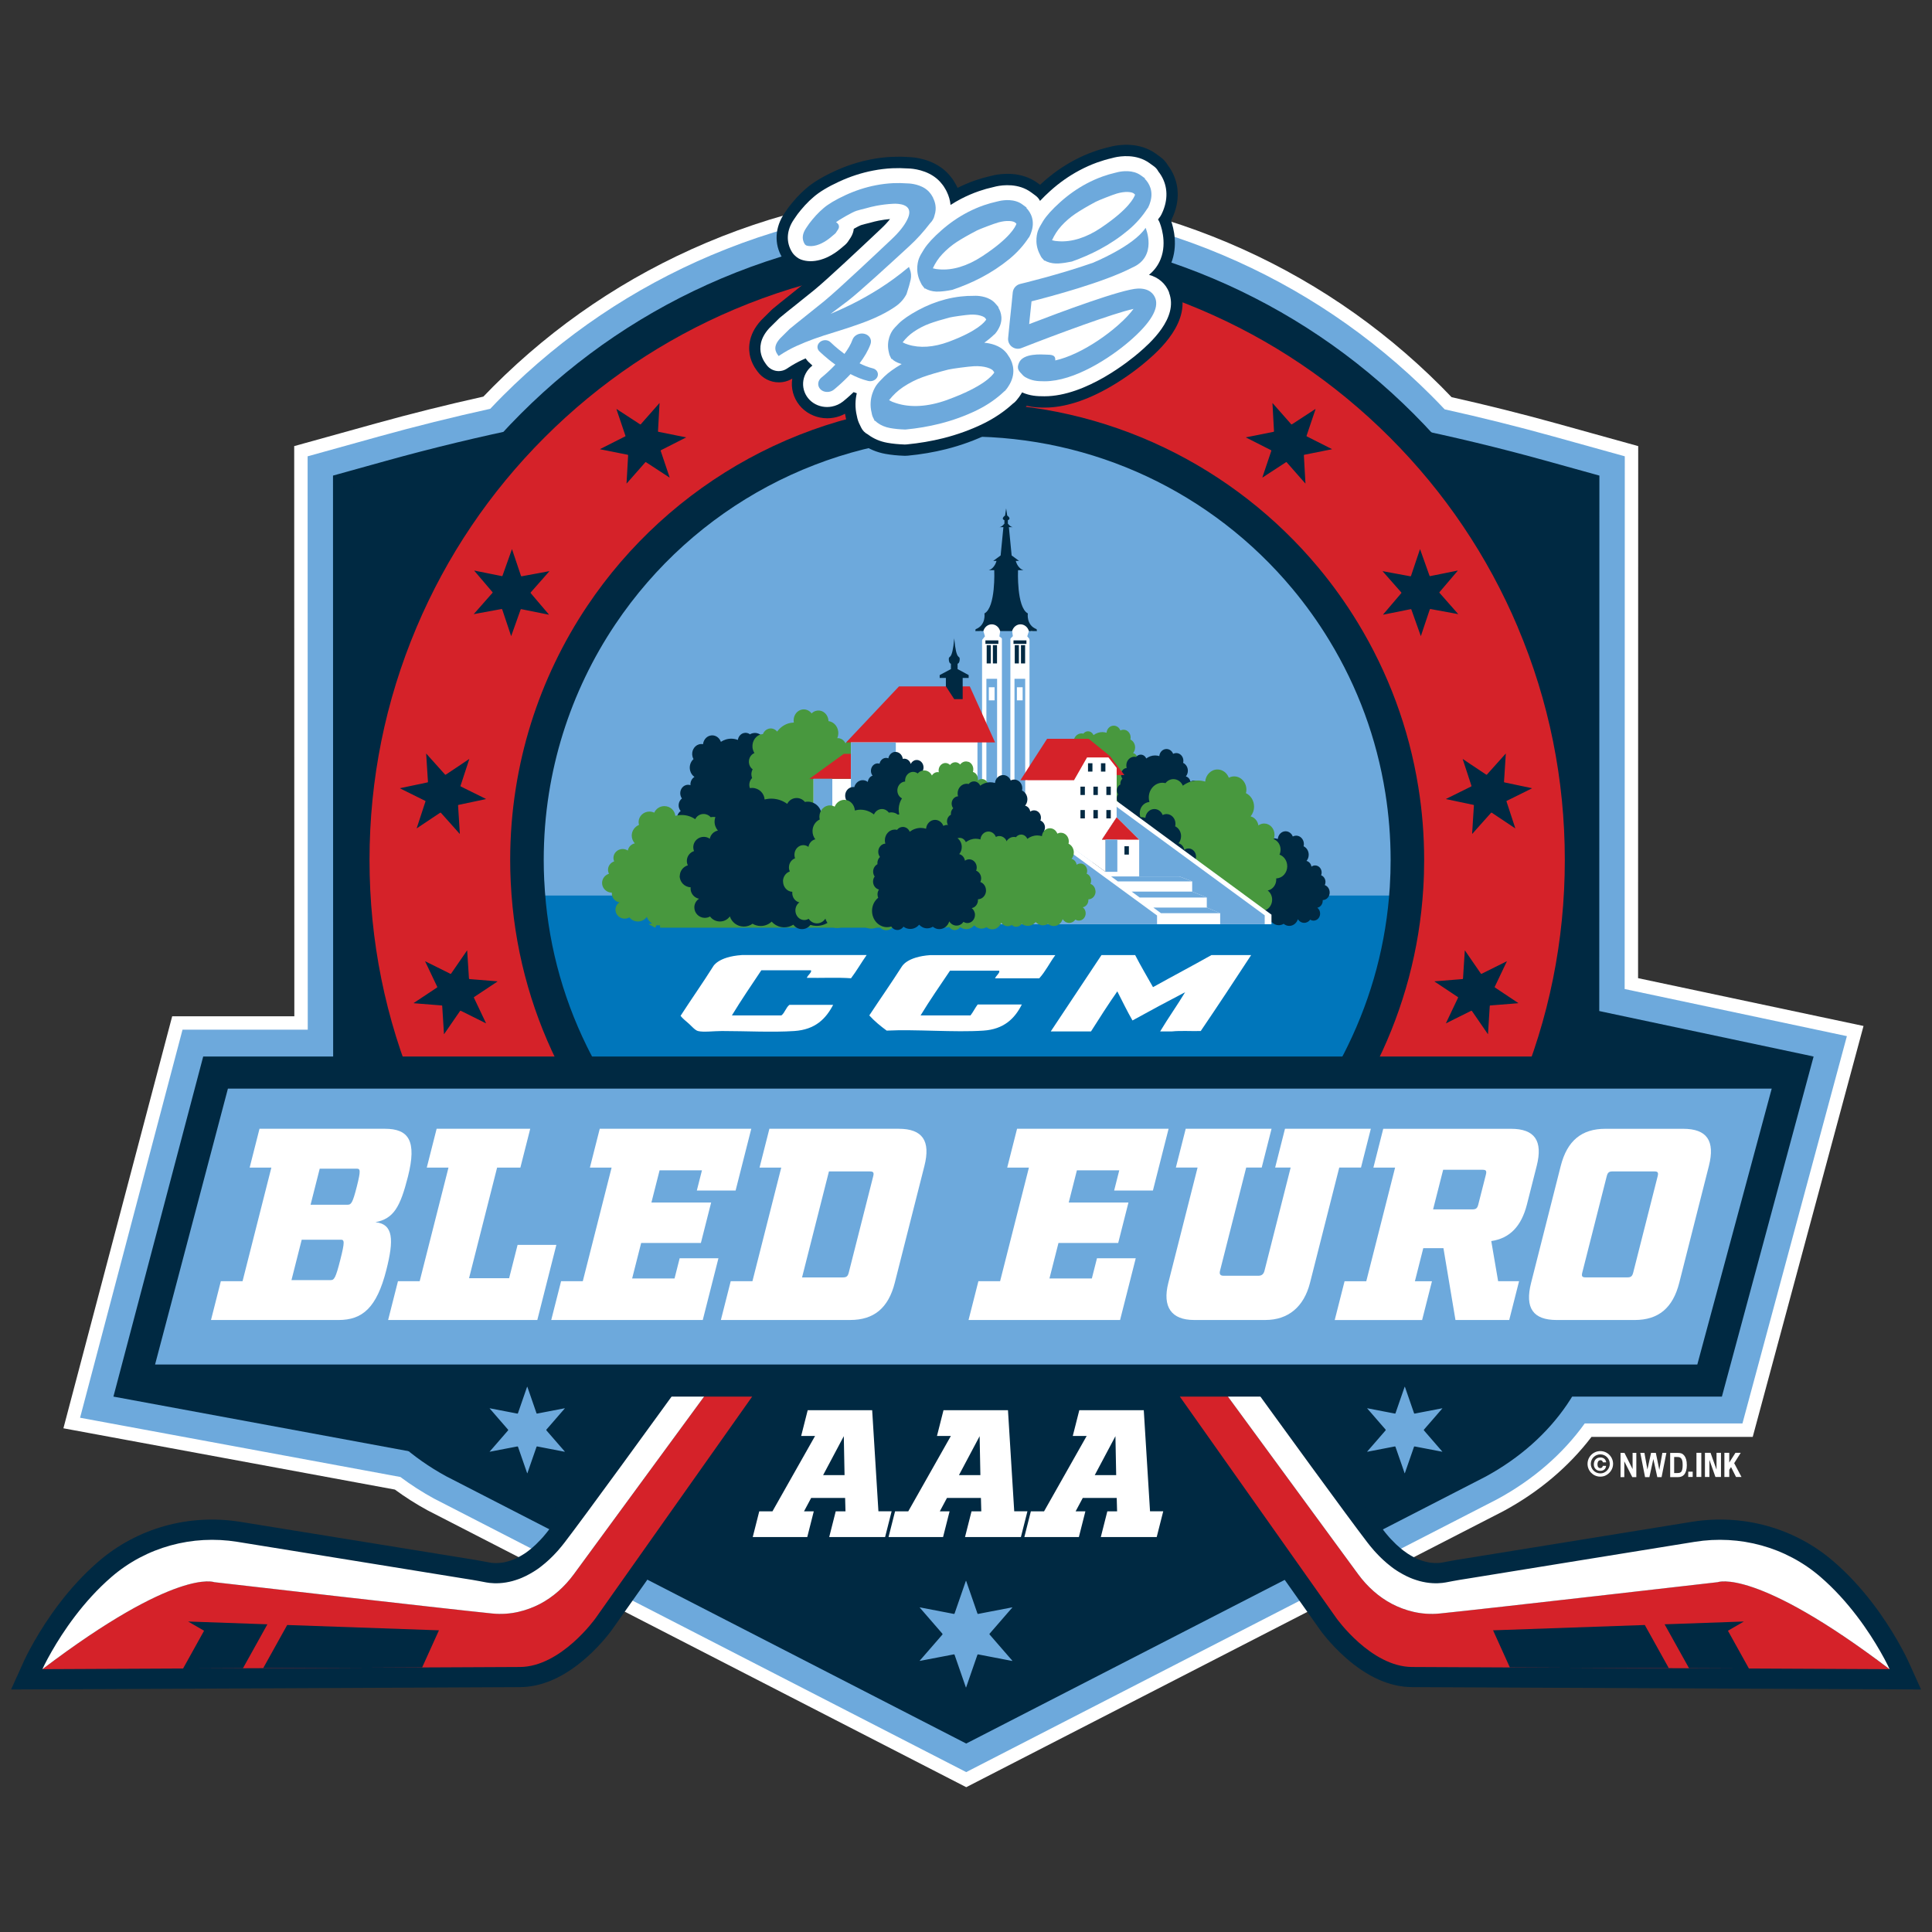 <svg xmlns="http://www.w3.org/2000/svg" id="Layer_1" data-name="Layer 1" viewBox="0 0 720 720"><rect x="0" y="0" width="720" height="720" fill="#333333" stroke="none"/><defs><style>      .cls-1, .cls-2, .cls-3, .cls-4, .cls-5, .cls-6, .cls-7, .cls-8 {        stroke-width: 0px;      }      .cls-1, .cls-4 {        fill: #002942;      }      .cls-1, .cls-6 {        fill-rule: evenodd;      }      .cls-2 {        fill: #d52229;      }      .cls-3 {        fill: #0076bb;      }      .cls-5 {        fill: #48983e;      }      .cls-6, .cls-8 {        fill: #fff;      }      .cls-7 {        fill: #6da9dc;      }    </style></defs><g><path class="cls-8" d="M675.88,393.73l-80.42-17.06.05-199.03-19.33-5.37c-14.19-3.94-28.53-7.48-42.98-10.63-2.22-2.41-4.47-4.78-6.8-7.1-21.54-21.54-46.64-38.46-74.58-50.28-28.96-12.25-59.7-18.46-91.36-18.46s-62.4,6.21-91.37,18.46c-27.95,11.83-53.05,28.74-74.58,50.28-2.26,2.26-4.45,4.56-6.61,6.9-14.77,3.2-29.42,6.8-43.92,10.83l-19.33,5.37.05,216.08h-48.96l-33.46,126.74,111.14,20.55c4.01,3.18,8.39,6.08,13.1,8.65l193.57,99.49,193.06-99.21.24-.13c13.72-7.44,24.61-17.63,31.88-29.36h56.45l34.18-126.74Z"></path><path class="cls-8" d="M360.08,666.03l-200.77-103.19c-4.25-2.32-8.32-4.91-12.15-7.72l-123.53-22.84,40.54-153.55h45.52l-.05-212.48,30.32-8.42c13.15-3.65,26.64-7.02,40.18-10.03,1.29-1.35,2.53-2.62,3.76-3.85,22.91-22.91,49.6-40.9,79.34-53.49,30.83-13.04,63.54-19.65,97.21-19.65s66.38,6.61,97.2,19.65c29.74,12.58,56.43,30.57,79.35,53.49,1.3,1.3,2.62,2.65,3.96,4.06,13.22,2.96,26.4,6.26,39.23,9.82l30.32,8.42-.05,198.28,84.02,17.82-41.29,153.13h-60.08c-8.4,11.03-19.53,20.46-32.59,27.54l-.53.28-199.92,102.74ZM173.54,536.43l186.54,95.87,186.21-95.69c11.17-6.07,20.24-14.38,26.22-24.04l4.4-7.1h53.3l27.06-100.35-76.82-16.29.05-199.78-8.34-2.32c-13.77-3.83-27.95-7.33-42.16-10.42l-4.63-1.01-3.21-3.49c-2.25-2.44-4.33-4.62-6.37-6.66-20.17-20.17-43.66-36.01-69.82-47.07-27.1-11.46-55.87-17.28-85.52-17.28s-58.41,5.81-85.53,17.28c-26.17,11.07-49.66,26.91-69.82,47.07-1.95,1.95-3.98,4.07-6.19,6.47l-3.22,3.48-4.63,1c-14.51,3.14-29,6.71-43.08,10.62l-8.34,2.32.05,219.69h-52.41l-26.39,99.93,98.9,18.29,2.92,2.31c3.32,2.63,6.96,5.04,10.82,7.16Z"></path></g><g><path class="cls-8" d="M675.88,393.73l-80.42-17.06.05-199.03-19.33-5.37c-14.19-3.94-28.53-7.48-42.98-10.63-2.22-2.41-4.47-4.78-6.8-7.1-21.54-21.54-46.64-38.46-74.58-50.28-28.96-12.25-59.7-18.46-91.36-18.46s-62.4,6.21-91.37,18.46c-27.95,11.83-53.05,28.74-74.58,50.28-2.26,2.26-4.45,4.56-6.61,6.9-14.77,3.2-29.42,6.8-43.92,10.83l-19.33,5.37.05,216.08h-48.96l-33.46,126.74,111.14,20.55c4.01,3.18,8.39,6.08,13.1,8.65l193.57,99.49,193.06-99.21.24-.13c13.72-7.44,24.61-17.63,31.88-29.36h56.45l34.18-126.74Z"></path><path class="cls-7" d="M360.08,660.41l-198.37-101.95c-4.39-2.4-8.58-5.1-12.5-8.03l-119.37-22.08,38.18-144.61h46.67l-.05-213.68,26.65-7.41c13.54-3.76,27.46-7.22,41.41-10.3,1.63-1.73,3.19-3.34,4.72-4.87,22.45-22.45,48.61-40.09,77.76-52.42,30.21-12.77,62.27-19.25,95.27-19.25s65.05,6.48,95.25,19.25c29.14,12.32,55.3,29.96,77.76,52.42,1.61,1.61,3.23,3.28,4.92,5.07,13.64,3.02,27.24,6.42,40.47,10.09l26.66,7.41-.05,198.53,82.82,17.56-38.92,144.33h-58.77c-8.12,11.32-19.24,20.98-32.45,28.15l-.43.23-197.63,101.56ZM171.2,540.85l188.88,97.08,188.58-96.91c11.94-6.49,21.66-15.41,28.1-25.81l2.93-4.73h54.35l29.43-109.15-78.02-16.55.05-199.53-12-3.34c-13.86-3.85-28.14-7.38-42.43-10.49l-3.09-.67-2.14-2.32c-2.3-2.49-4.43-4.72-6.51-6.81-20.63-20.63-44.65-36.83-71.41-48.14-27.72-11.73-57.15-17.67-87.46-17.67s-59.74,5.95-87.48,17.67c-26.76,11.32-50.79,27.52-71.41,48.14-2,2-4.07,4.16-6.33,6.61l-2.14,2.32-3.09.67c-14.6,3.16-29.19,6.76-43.36,10.69l-12,3.33.05,218.48h-51.26l-28.75,108.87,102.98,19.04,1.95,1.54c3.56,2.82,7.45,5.4,11.58,7.66Z"></path></g><polygon class="cls-4" points="675.88 393.73 589.91 375.5 589.63 401.51 675.88 393.73"></polygon><g><path class="cls-7" d="M572.98,183.8c-68.35-18.99-139.98-28.62-212.9-28.62s-144.55,9.63-212.9,28.62l-10.57,2.94v54.52s.06,223.23.06,223.23v23.12c.83,20.63,14.17,39.92,35.69,51.64l.21.12,187.5,96.35,187.6-96.4c21.59-11.71,34.98-31.04,35.81-51.71v-23.12s.05-223.23.05-223.23v-54.52s-10.56-2.94-10.56-2.94Z"></path><path class="cls-4" d="M360.08,649.77l-193.83-99.62c-25.34-13.85-41.06-37.03-42.07-62.04v-.5s-.08-310.37-.08-310.37l19.72-5.48c69.44-19.29,142.19-29.07,216.25-29.07s146.81,9.78,216.25,29.07l19.73,5.48-.08,310.87c-1.01,25.11-16.84,48.36-42.34,62.19l-.25.13-193.31,99.34ZM178.55,528.39l181.53,93.28,181.75-93.4c17.53-9.55,28.41-24.83,29.15-40.93l.06-291.1-1.42-.39c-67.26-18.69-137.76-28.16-209.55-28.16s-142.3,9.47-209.56,28.16l-1.41.39.06,291.1c.74,16.1,11.63,31.39,29.17,40.93l.21.12Z"></path></g><path class="cls-7" d="M572.98,183.8c-68.35-18.99-139.98-28.62-212.9-28.62s-144.55,9.63-212.9,28.62l-10.57,2.94v54.52s.06,223.23.06,223.23v23.12c.83,20.63,14.17,39.92,35.69,51.64l.21.12,187.5,96.35,187.6-96.4c21.59-11.71,34.98-31.04,35.81-51.71v-23.12s.05-223.23.05-223.23v-54.52s-10.56-2.94-10.56-2.94Z"></path><rect class="cls-3" x="199.07" y="333.74" width="321.28" height="67.64"></rect><g><g><path class="cls-4" d="M495.53,332.57c0-1.27-.76-2.34-1.82-2.72.16-.35.26-.75.26-1.17,0-1.15-.68-2.12-1.62-2.49.12-.32.19-.67.19-1.03,0-1.46-1.09-2.64-2.44-2.64-.5,0-.97.16-1.36.45-.16-1.05-.89-1.89-1.84-2.13.51-.61.82-1.42.82-2.3,0-1.42-.79-2.63-1.91-3.17.07-.27.11-.54.11-.83,0-1.72-1.29-3.12-2.88-3.12-.45,0-.88.12-1.26.32-.43-1.14-1.47-1.95-2.68-1.95-1.51,0-2.76,1.26-2.89,2.86-.54-.16-1.1-.26-1.69-.26-1.33,0-2.57.46-3.58,1.23-.38-.91-1.23-1.55-2.22-1.55-.75,0-1.43.37-1.87.95-.23-.06-.48-.09-.73-.09-1.77,0-3.21,1.55-3.21,3.47,0,.37.05.73.15,1.06-1.27.09-2.28,1.23-2.28,2.64,0,.63.21,1.22.55,1.67-.51.48-.83,1.19-.83,1.98,0,.12,0,.24.02.35-.83.42-1.4,1.33-1.4,2.39,0,.6.18,1.14.49,1.58-.33.45-.52,1.01-.52,1.63,0,1.26.81,2.31,1.9,2.58-.29.44-.47.97-.47,1.55,0,.39.08.76.22,1.1-1.17.93-1.94,2.42-1.98,4.1.83-.14,1.66-.24,2.51-.24,4.86,0,9.02,2.16,11.89,5.5.29-.19.57-.4.79-.67.67.73,1.59,1.18,2.61,1.18.66,0,1.28-.19,1.82-.52.58.49,1.3.78,2.09.78,1.49,0,2.76-1.05,3.21-2.5.51.82,1.37,1.36,2.35,1.36.92,0,1.73-.47,2.24-1.2.37.24.8.38,1.26.38,1.35,0,2.44-1.18,2.44-2.64,0-.9-.42-1.69-1.05-2.17,1.15-.22,2.02-1.3,2.02-2.6,0-.09,0-.17-.01-.25,1.44-.02,2.61-1.29,2.61-2.86Z"></path><path class="cls-5" d="M430.25,291.5c0-1.17-.71-2.17-1.68-2.51.15-.33.24-.69.24-1.08,0-1.06-.62-1.96-1.5-2.3.12-.29.18-.62.18-.96,0-1.35-1.01-2.44-2.26-2.44-.46,0-.9.15-1.26.41-.15-.97-.83-1.75-1.7-1.97.47-.57.75-1.31.75-2.13,0-1.31-.73-2.43-1.77-2.93.06-.25.1-.5.1-.77,0-1.59-1.19-2.88-2.66-2.88-.42,0-.81.11-1.16.29-.4-1.06-1.36-1.8-2.48-1.8-1.4,0-2.55,1.16-2.67,2.64-.5-.15-1.02-.24-1.56-.24-1.23,0-2.37.42-3.31,1.13-.36-.85-1.14-1.43-2.05-1.43-.7,0-1.32.34-1.73.88-.22-.05-.44-.09-.67-.09-1.64,0-2.97,1.44-2.97,3.21,0,.34.05.67.14.98-1.18.08-2.11,1.14-2.11,2.44,0,.59.19,1.12.51,1.54-.47.45-.77,1.1-.77,1.83,0,.11,0,.22.02.33-.76.39-1.29,1.23-1.29,2.21,0,.55.17,1.06.45,1.47-.3.42-.48.94-.48,1.51,0,1.17.75,2.14,1.76,2.38-.27.4-.43.9-.43,1.43,0,.36.08.71.21,1.02-1.11.88-1.84,2.31-1.84,3.92,0,2.69,2.01,4.86,4.49,4.86.43,0,.84-.07,1.23-.19.41.62,1.08,1.03,1.84,1.03s1.4-.39,1.82-1c.58.43,1.27.68,2.03.68,1.05,0,1.99-.49,2.64-1.27.62.67,1.47,1.09,2.41,1.09.61,0,1.18-.18,1.68-.48.53.45,1.2.72,1.93.72,1.38,0,2.55-.97,2.97-2.31.47.76,1.27,1.26,2.18,1.26.85,0,1.6-.44,2.08-1.11.34.22.74.35,1.16.35,1.25,0,2.26-1.09,2.26-2.44,0-.83-.38-1.56-.97-2.01,1.06-.2,1.87-1.2,1.87-2.41,0-.08,0-.16-.01-.23,1.33-.02,2.41-1.2,2.41-2.64Z"></path><path class="cls-4" d="M449.91,300.2c0-1.17-.71-2.17-1.68-2.51.15-.33.24-.69.24-1.08,0-1.06-.62-1.96-1.5-2.3.12-.29.18-.62.18-.96,0-1.35-1.01-2.44-2.26-2.44-.46,0-.9.15-1.26.41-.15-.97-.83-1.75-1.7-1.97.47-.57.75-1.31.75-2.13,0-1.31-.73-2.43-1.77-2.93.06-.25.1-.5.1-.77,0-1.59-1.19-2.88-2.66-2.88-.42,0-.81.11-1.16.29-.4-1.06-1.36-1.8-2.48-1.8-1.4,0-2.55,1.16-2.67,2.64-.5-.15-1.02-.24-1.56-.24-1.23,0-2.37.42-3.31,1.13-.36-.85-1.14-1.43-2.05-1.43-.7,0-1.32.34-1.73.88-.22-.05-.44-.09-.67-.09-1.64,0-2.97,1.44-2.97,3.21,0,.34.05.67.14.98-1.18.08-2.11,1.14-2.11,2.44,0,.59.19,1.12.51,1.54-.47.45-.77,1.1-.77,1.83,0,.11,0,.22.02.33-.76.39-1.29,1.23-1.29,2.21,0,.55.17,1.06.45,1.47-.3.42-.48.94-.48,1.51,0,1.17.75,2.14,1.76,2.38-.27.4-.43.9-.43,1.43,0,.36.08.71.21,1.02-1.11.88-1.84,2.31-1.84,3.92,0,2.69,2.01,4.86,4.49,4.86.43,0,.84-.07,1.23-.19.41.62,1.08,1.03,1.84,1.03s1.4-.39,1.82-1c.58.43,1.27.68,2.03.68,1.05,0,1.99-.49,2.64-1.27.62.67,1.47,1.09,2.41,1.09.61,0,1.18-.18,1.68-.48.53.45,1.2.72,1.93.72,1.38,0,2.55-.97,2.97-2.31.47.76,1.27,1.26,2.18,1.26.85,0,1.6-.44,2.08-1.11.34.22.74.35,1.16.35,1.25,0,2.26-1.09,2.26-2.44,0-.83-.38-1.56-.97-2.01,1.06-.2,1.87-1.2,1.87-2.41,0-.08,0-.16-.01-.23,1.33-.02,2.41-1.2,2.41-2.64Z"></path><path class="cls-5" d="M479.71,322.79c0-2.01-1.21-3.7-2.88-4.3.26-.56.4-1.19.4-1.85,0-1.81-1.07-3.35-2.56-3.93.2-.5.31-1.05.31-1.63,0-2.31-1.73-4.18-3.86-4.18-.79,0-1.53.26-2.15.71-.26-1.66-1.41-2.99-2.91-3.37.8-.97,1.29-2.24,1.29-3.64,0-2.24-1.25-4.16-3.03-5.01.11-.42.17-.86.17-1.32,0-2.72-2.04-4.93-4.55-4.93-.71,0-1.39.18-1.99.5-.69-1.81-2.33-3.08-4.24-3.08-2.39,0-4.36,1.99-4.57,4.52-.85-.26-1.74-.41-2.67-.41-2.11,0-4.06.72-5.66,1.94-.61-1.45-1.95-2.45-3.51-2.45-1.19,0-2.26.58-2.96,1.5-.37-.09-.76-.15-1.15-.15-2.8,0-5.07,2.46-5.07,5.49,0,.58.09,1.15.24,1.68-2.02.14-3.61,1.95-3.61,4.17,0,1,.33,1.92.87,2.64-.8.77-1.31,1.89-1.31,3.14,0,.19.02.37.04.56-1.31.67-2.21,2.11-2.21,3.78,0,.94.29,1.81.78,2.51-.52.71-.83,1.6-.83,2.58,0,1.99,1.29,3.66,3.01,4.08-.46.69-.74,1.53-.74,2.45,0,.62.13,1.21.35,1.74-1.91,1.51-3.15,3.95-3.15,6.7,0,4.59,3.44,8.31,7.68,8.31.73,0,1.43-.12,2.1-.32.7,1.07,1.85,1.77,3.15,1.77s2.4-.67,3.11-1.7c.99.74,2.18,1.17,3.47,1.17,1.79,0,3.4-.84,4.52-2.17,1.05,1.15,2.51,1.87,4.13,1.87,1.05,0,2.02-.3,2.87-.83.91.77,2.05,1.23,3.3,1.23,2.36,0,4.37-1.66,5.08-3.95.8,1.3,2.17,2.16,3.72,2.16,1.45,0,2.73-.75,3.55-1.9.58.38,1.26.6,1.99.6,2.13,0,3.86-1.87,3.86-4.18,0-1.42-.66-2.68-1.66-3.43,1.81-.34,3.19-2.05,3.19-4.11,0-.13,0-.27-.02-.4,2.28-.04,4.12-2.05,4.12-4.52Z"></path><path class="cls-4" d="M449.18,327.8c0-1.46-.88-2.71-2.1-3.14.19-.41.3-.87.3-1.35,0-1.32-.78-2.45-1.87-2.87.14-.37.22-.77.22-1.19,0-1.69-1.26-3.05-2.82-3.05-.58,0-1.12.19-1.57.52-.19-1.21-1.03-2.18-2.13-2.46.58-.71.94-1.64.94-2.66,0-1.64-.91-3.04-2.21-3.66.08-.31.12-.63.12-.96,0-1.99-1.49-3.6-3.32-3.6-.52,0-1.01.13-1.45.37-.5-1.32-1.7-2.25-3.1-2.25-1.75,0-3.18,1.45-3.34,3.3-.62-.19-1.27-.3-1.95-.3-1.54,0-2.96.53-4.14,1.42-.44-1.06-1.42-1.79-2.57-1.79-.87,0-1.65.43-2.16,1.1-.27-.07-.55-.11-.84-.11-2.05,0-3.7,1.8-3.7,4.01,0,.43.06.84.18,1.22-1.47.1-2.64,1.42-2.64,3.04,0,.73.24,1.4.64,1.93-.59.56-.96,1.38-.96,2.29,0,.14.01.27.03.41-.95.49-1.62,1.54-1.62,2.76,0,.69.21,1.32.57,1.83-.38.52-.6,1.17-.6,1.88,0,1.46.94,2.67,2.2,2.98-.34.5-.54,1.12-.54,1.79,0,.45.09.88.26,1.27-1.39,1.1-2.3,2.88-2.3,4.89,0,3.35,2.51,6.07,5.61,6.07.53,0,1.05-.09,1.54-.24.51.78,1.35,1.29,2.3,1.29s1.75-.49,2.27-1.24c.72.54,1.59.85,2.53.85,1.31,0,2.48-.61,3.3-1.59.77.84,1.83,1.36,3.01,1.36.76,0,1.48-.22,2.1-.6.67.56,1.5.9,2.41.9,1.73,0,3.19-1.21,3.71-2.89.59.95,1.58,1.57,2.72,1.57,1.06,0,2-.55,2.59-1.39.42.28.92.44,1.45.44,1.56,0,2.82-1.37,2.82-3.05,0-1.04-.48-1.95-1.21-2.51,1.32-.25,2.33-1.5,2.33-3,0-.1,0-.2-.01-.29,1.67-.03,3.01-1.49,3.01-3.3Z"></path></g><path class="cls-4" d="M252.38,305.98c-.37-1.45.19-2.95,1.28-3.74-.29-.35-.51-.77-.64-1.26-.34-1.31.15-2.66,1.12-3.41-.24-.32-.42-.7-.53-1.12-.43-1.67.48-3.41,2.02-3.87.58-.17,1.16-.15,1.69.04-.12-1.26.47-2.47,1.48-3.08-.76-.53-1.35-1.34-1.61-2.36-.42-1.62.13-3.29,1.26-4.29-.16-.28-.28-.59-.37-.92-.51-1.97.56-4.01,2.38-4.56.52-.16,1.04-.17,1.54-.07.16-1.46,1.11-2.74,2.5-3.16,1.74-.52,3.53.49,4.15,2.28.57-.37,1.19-.67,1.86-.88,1.53-.46,3.08-.36,4.47.17.17-1.18.96-2.2,2.09-2.54.86-.26,1.74-.07,2.43.44.25-.15.52-.27.81-.36,2.03-.61,4.13.68,4.7,2.87.11.42.15.85.14,1.27,1.49-.34,2.98.62,3.39,2.23.19.73.12,1.46-.14,2.1.73.38,1.3,1.08,1.54,1.99.04.14.06.28.08.41,1.07.2,2,1.04,2.31,2.25.18.68.13,1.37-.1,1.99.51.4.9.98,1.08,1.69.37,1.44-.25,2.93-1.42,3.61.46.4.82.95.99,1.62.12.45.13.9.07,1.34,1.66.68,3.02,2.17,3.53,4.17.85,3.33-.94,6.78-4.02,7.7-.53.16-1.06.23-1.58.22-.31.93-1.01,1.68-1.95,1.97s-1.87.04-2.57-.56c-.58.75-1.36,1.32-2.3,1.6-1.3.39-2.62.13-3.68-.59-.55,1.06-1.47,1.9-2.64,2.25-.76.23-1.52.22-2.23.03-.52.76-1.26,1.34-2.16,1.61-1.71.52-3.47-.25-4.42-1.76-.34,1.12-1.17,2.04-2.3,2.37-1.05.32-2.12.05-2.93-.61-.35.4-.8.71-1.33.87-1.55.47-3.15-.51-3.58-2.19-.26-1.03-.02-2.08.56-2.85-1.38.15-2.69-.79-3.08-2.29-.03-.1-.04-.2-.06-.29-1.66.47-3.37-.58-3.83-2.38Z"></path><path class="cls-5" d="M326.86,286.18c-.44-1.58-1.77-2.6-3.21-2.64.08-.51.06-1.04-.09-1.56-.4-1.43-1.58-2.36-2.88-2.43.04-.45,0-.91-.12-1.37-.51-1.82-2.28-2.84-3.96-2.29-.63.21-1.15.6-1.53,1.11-.57-1.24-1.77-1.99-3.04-1.9.42-.97.52-2.1.21-3.2-.49-1.76-1.9-2.96-3.49-3.16,0-.36-.06-.72-.16-1.08-.6-2.14-2.69-3.35-4.67-2.7-.56.18-1.05.5-1.46.91-.94-1.25-2.51-1.82-4.02-1.33-1.89.62-2.99,2.69-2.6,4.74-.73.02-1.46.13-2.19.37-1.66.55-3.04,1.62-4.03,2.99-.8-.98-2.08-1.43-3.31-1.02-.94.31-1.65,1.04-2,1.95-.31.02-.63.08-.94.18-2.21.72-3.45,3.25-2.78,5.63.13.46.32.88.56,1.26-1.56.63-2.41,2.47-1.93,4.21.22.79.68,1.43,1.27,1.85-.46.81-.62,1.82-.34,2.81.04.15.1.29.15.43-.88.87-1.28,2.23-.91,3.54.21.74.63,1.35,1.16,1.77-.25.69-.3,1.48-.08,2.24.44,1.57,1.82,2.55,3.27,2.43-.21.66-.24,1.4-.04,2.12.14.49.37.92.66,1.28-1.17,1.68-1.61,3.92-1,6.09,1.01,3.61,4.54,5.66,7.88,4.56.57-.19,1.1-.46,1.58-.8.79.66,1.84.91,2.87.58s1.74-1.15,2.07-2.14c.94.32,1.97.36,2.99.02,1.41-.46,2.49-1.54,3.08-2.88,1.08.64,2.39.82,3.66.4.82-.27,1.53-.76,2.08-1.39.89.37,1.89.44,2.87.12,1.86-.61,3.07-2.43,3.13-4.43.92.82,2.18,1.14,3.4.74,1.14-.37,1.99-1.3,2.37-2.42.54.15,1.12.15,1.7-.04,1.68-.55,2.63-2.47,2.12-4.29-.31-1.12-1.11-1.94-2.06-2.27,1.35-.74,2.06-2.44,1.6-4.06-.03-.11-.06-.21-.1-.31,1.79-.62,2.79-2.68,2.25-4.63Z"></path><path class="cls-8" d="M373.21,228.91s-7.71,4.17-8.22,6.62-.07,19.93-.07,19.93l.22,45.77s19.57.47,19.57.08.29-65.77.29-65.77l-4.87-7.33-6.91.71Z"></path><rect class="cls-7" x="373.38" y="235.19" width="3.16" height="63.22"></rect><rect class="cls-7" x="364.12" y="235.19" width="1.87" height="63.22"></rect><rect class="cls-7" x="383.67" y="235.19" width="2.13" height="63.22"></rect><polygon class="cls-7" points="383.45 235.19 382.83 237.13 384.37 239.09 384.18 234.06 383.45 235.19"></polygon><polygon class="cls-7" points="366.48 235.19 367.06 237.13 365.52 239.09 365.71 234.06 366.48 235.19"></polygon><path class="cls-7" d="M376.41,238.13l1.06-1.05-.27-1.88s-3-1.47-3-1.4-1.47,1.4-1.47,1.4l-.28,1.97,1.19.94,2.77.02Z"></path><rect class="cls-7" x="378.07" y="252.97" width="3.99" height="44.27"></rect><rect class="cls-7" x="367.6" y="252.97" width="3.99" height="44.27"></rect><path class="cls-4" d="M386.33,234.49c-3.98-1.52-3.28-5.88-3.28-5.88-4.26-2.28-3.66-16.13-3.66-16.13h2.02c-2.25-.71-2.86-3.45-2.86-3.45h1.22l-2.76-2.03-1.03-10.55h1.45c-.94-.1-1.83-1.32-1.83-1.32v-1.27c1.5-.61-.24-1.72-.24-1.72l-.4-2.69-.4,2.69s-1.73,1.12-.24,1.72v1.27s-.89,1.22-1.83,1.32h1.45l-1.03,10.55-2.76,2.03h1.22s-.61,2.74-2.86,3.45h2.02s.61,13.85-3.66,16.13c0,0,.7,4.36-3.28,5.88l-.12.7h3c.4-1.46,1.65-2.52,3.13-2.52s2.72,1.06,3.12,2.52h4.47c.4-1.46,1.65-2.52,3.12-2.52s2.73,1.06,3.13,2.52h3l-.12-.7Z"></path><polygon class="cls-2" points="382.27 290.76 380.27 290.76 390.22 275.33 405.72 275.33 413.68 281.79 419.03 288.84 416.15 288.84 399.69 293.15 382.27 290.76"></polygon><polygon class="cls-8" points="473.84 344.42 473.84 340.87 416.15 298.5 416.15 304.59 410.67 312.88 412.01 312.88 412.01 324.9 395.78 313.03 369.85 344.42 473.84 344.42"></polygon><polygon class="cls-8" points="416.15 286.18 413.08 282.27 405.11 282.27 400.26 290.76 382.27 290.76 382.27 314.08 400.51 318.72 400.26 316.42 412.01 324.9 412.01 312.88 410.67 312.88 416.15 304.59 416.15 286.18"></polygon><g><rect class="cls-4" x="419.05" y="315.37" width="1.65" height="3.11"></rect><rect class="cls-4" x="402.65" y="301.88" width="1.65" height="3.11"></rect><rect class="cls-4" x="407.48" y="301.88" width="1.65" height="3.11"></rect><rect class="cls-4" x="412.31" y="301.88" width="1.65" height="3.11"></rect><rect class="cls-4" x="402.65" y="293.16" width="1.65" height="3.11"></rect><rect class="cls-4" x="407.48" y="293.16" width="1.65" height="3.11"></rect><rect class="cls-4" x="412.31" y="293.16" width="1.65" height="3.11"></rect><rect class="cls-4" x="405.47" y="284.44" width="1.65" height="3.11"></rect><rect class="cls-4" x="410.3" y="284.44" width="1.65" height="3.11"></rect><rect class="cls-8" x="378.97" y="256.12" width="2.14" height="4.88"></rect><rect class="cls-4" x="378.17" y="240.43" width="1.54" height="6.81"></rect><rect class="cls-4" x="380.49" y="240.43" width="1.54" height="6.81"></rect><rect class="cls-4" x="377.7" y="238.65" width="4.82" height="1.3"></rect><rect class="cls-8" x="368.51" y="256.12" width="2.14" height="4.88"></rect><rect class="cls-4" x="367.71" y="240.43" width="1.54" height="6.81"></rect><rect class="cls-4" x="370.02" y="240.43" width="1.54" height="6.81"></rect><rect class="cls-4" x="367.24" y="238.65" width="4.82" height="1.3"></rect></g><g><polygon class="cls-7" points="449.74 334.48 424.73 334.48 421.73 332.27 444.29 332.27 449.74 334.48"></polygon><polygon class="cls-7" points="444.29 328.47 416.58 328.47 414.08 326.63 439.52 326.63 444.29 328.47"></polygon><polygon class="cls-7" points="454.75 340.32 432.66 340.32 429.81 338.22 449.74 338.22 454.75 340.32"></polygon></g><polygon class="cls-7" points="431.2 344.42 431.2 341.18 394.35 314.22 370.58 344.42 431.2 344.42"></polygon><polygon class="cls-7" points="416.15 300.67 471.32 341.11 471.32 344.42 454.72 344.42 454.72 340.32 449.74 338.22 449.74 334.48 444.29 332.27 444.29 328.47 439.52 326.63 424.54 326.63 424.54 312.93 416.15 304.59 416.15 300.67"></polygon><polygon class="cls-2" points="410.67 312.88 424.54 312.93 416.15 304.59 410.67 312.88"></polygon><rect class="cls-8" x="317.12" y="276.11" width="47.15" height="22.76"></rect><rect class="cls-8" x="303.19" y="290.24" width="13.93" height="16.78"></rect><polygon class="cls-2" points="317.12 290.24 301.63 290.24 314.47 280.93 317.12 280.93 317.12 290.24"></polygon><polygon class="cls-2" points="361.42 255.81 335.02 255.81 315.34 276.67 370.83 276.67 361.42 255.81"></polygon><path class="cls-4" d="M360.99,251.58l-4.13-2.23v-2s.76-.07.79-1.72c.03-1.65-1.27,1.01-2.03-7.74-.76,8.76-2.07,6.09-2.03,7.74.03,1.65.79,1.72.79,1.72v2l-4.19,2.23v1.07h2.31v3.12l3.11,4.78h3.15v-7.9h2.23v-1.07Z"></path><rect class="cls-7" x="412.01" y="312.89" width="4.39" height="12.01"></rect><rect class="cls-7" x="317.12" y="276.67" width="16.73" height="30.87"></rect><rect class="cls-7" x="303.19" y="290.24" width="6.99" height="18.35"></rect><rect class="cls-5" x="245.99" y="341.58" width="87.63" height="4.14"></rect><path class="cls-4" d="M333.41,280.21c-1.2.16-2.12,1.16-2.34,2.39-.36-.14-.74-.19-1.14-.14-1.09.15-1.92,1.03-2.15,2.14-.32-.1-.66-.13-1-.09-1.38.19-2.36,1.57-2.19,3.08.06.57.28,1.07.6,1.47-.97.32-1.67,1.25-1.78,2.34-.64-.49-1.45-.74-2.29-.63-1.34.18-2.39,1.22-2.75,2.56-.26-.04-.53-.05-.8-.01-1.63.22-2.79,1.85-2.58,3.63.06.51.22.97.46,1.38-1.03.63-1.66,1.9-1.5,3.27.19,1.7,1.55,2.94,3.08,2.89-.09.63-.1,1.27-.03,1.93.17,1.5.76,2.83,1.62,3.88-.82.55-1.31,1.59-1.18,2.7.1.85.53,1.56,1.14,1.99-.03.27-.03.55,0,.83.23,1.99,1.89,3.41,3.7,3.17.35-.05.68-.15.98-.31.25,1.42,1.46,2.42,2.79,2.24.6-.08,1.12-.39,1.51-.83.52.51,1.24.78,1.99.68.11-.02.22-.04.33-.07.51.88,1.44,1.41,2.44,1.27.56-.08,1.06-.35,1.44-.75.47.31,1.03.46,1.61.38,1.19-.16,2.09-1.21,2.2-2.47.45.27.98.4,1.53.33.37-.05.71-.19,1.01-.39,1.06,1.24,2.62,1.92,4.27,1.7,2.75-.37,4.7-3.12,4.36-6.13-.06-.52-.19-1.01-.37-1.47.58-.58.91-1.46.8-2.38s-.6-1.66-1.27-2.07c.36-.76.52-1.65.42-2.56-.15-1.28-.78-2.35-1.67-3.04.6-.84.91-1.94.78-3.09-.09-.74-.35-1.42-.73-1.98.39-.71.57-1.56.47-2.45-.19-1.68-1.35-2.98-2.78-3.3.71-.68,1.12-1.72.99-2.82-.12-1.03-.67-1.89-1.43-2.37.18-.44.26-.94.2-1.46-.17-1.52-1.44-2.6-2.82-2.41-.85.11-1.55.68-1.92,1.46-.35-1.26-1.49-2.11-2.72-1.94-.08.01-.16.03-.24.05-.21-1.62-1.56-2.77-3.04-2.57Z"></path><path class="cls-5" d="M360.91,283.94c-1.14-.45-2.37-.01-3.09.98-.26-.3-.58-.54-.96-.69-1.03-.4-2.14-.03-2.81.85-.24-.24-.53-.44-.86-.57-1.31-.51-2.76.24-3.24,1.67-.18.54-.2,1.09-.08,1.61-1-.2-2.02.29-2.57,1.21-.37-.75-.98-1.37-1.77-1.68-1.27-.5-2.64-.09-3.53.93-.21-.17-.45-.31-.71-.41-1.54-.61-3.26.28-3.82,1.97-.16.48-.21.98-.16,1.45-1.18.06-2.27.88-2.71,2.18-.54,1.62.14,3.38,1.54,4.09-.34.52-.62,1.08-.83,1.71-.48,1.42-.51,2.9-.18,4.25-.96.09-1.83.77-2.18,1.82-.27.8-.18,1.65.18,2.33-.14.23-.25.48-.34.74-.63,1.89.25,3.97,1.97,4.64.33.13.67.2,1.01.21-.38,1.39.29,2.87,1.55,3.36.57.22,1.16.21,1.7,0,.25.71.77,1.31,1.48,1.58.11.04.22.07.33.1.09,1.03.7,1.96,1.64,2.33.53.21,1.09.21,1.6.03.29.51.72.91,1.28,1.13,1.13.44,2.37-.05,2.99-1.12.29.47.7.84,1.22,1.04.35.14.71.18,1.07.15.43,1.62,1.53,3,3.09,3.62,2.61,1.02,5.49-.47,6.45-3.33.16-.49.26-.99.29-1.49.76-.23,1.42-.85,1.71-1.73s.16-1.77-.27-2.47c.64-.5,1.16-1.21,1.45-2.08.4-1.21.29-2.48-.21-3.53.89-.45,1.63-1.28,1.99-2.37.24-.71.28-1.43.18-2.12.64-.44,1.16-1.11,1.45-1.95.53-1.59.05-3.31-1.1-4.31.92-.25,1.71-.98,2.06-2.03.33-.98.19-2.01-.28-2.82.35-.31.62-.72.79-1.21.48-1.44-.19-3.02-1.5-3.53-.81-.32-1.67-.15-2.32.35.21-1.3-.44-2.61-1.61-3.07-.08-.03-.15-.05-.23-.08.49-1.55-.23-3.23-1.64-3.79Z"></path><path class="cls-4" d="M391.07,312.38c0-1.31-.8-2.42-1.91-2.81.17-.37.27-.78.27-1.21,0-1.18-.71-2.19-1.7-2.57.13-.33.2-.69.2-1.07,0-1.51-1.15-2.73-2.56-2.73-.53,0-1.02.17-1.42.46-.17-1.09-.94-1.95-1.93-2.2.53-.63.86-1.46.86-2.38,0-1.46-.83-2.72-2.01-3.27.07-.27.11-.56.11-.86,0-1.78-1.35-3.22-3.01-3.22-.47,0-.92.12-1.32.33-.45-1.18-1.54-2.01-2.81-2.01-1.59,0-2.89,1.3-3.03,2.95-.56-.17-1.15-.26-1.77-.26-1.4,0-2.69.47-3.75,1.27-.4-.94-1.29-1.6-2.33-1.6-.79,0-1.49.38-1.96.98-.25-.06-.5-.1-.76-.1-1.86,0-3.36,1.61-3.36,3.59,0,.38.06.75.16,1.09-1.34.09-2.39,1.27-2.39,2.72,0,.66.22,1.26.58,1.73-.53.5-.87,1.23-.87,2.05,0,.12.01.25.03.36-.87.44-1.47,1.38-1.47,2.47,0,.62.19,1.18.51,1.64-.34.46-.55,1.05-.55,1.68,0,1.3.85,2.39,2,2.66-.31.45-.49,1-.49,1.6,0,.41.09.79.23,1.14-1.26.99-2.09,2.58-2.09,4.38,0,3,2.28,5.43,5.09,5.43.48,0,.95-.08,1.39-.21.46.7,1.22,1.16,2.09,1.16s1.59-.44,2.06-1.11c.65.48,1.44.76,2.3.76,1.19,0,2.25-.55,3-1.42.7.75,1.66,1.22,2.74,1.22.69,0,1.34-.2,1.9-.54.6.5,1.36.81,2.19.81,1.57,0,2.89-1.08,3.37-2.58.53.85,1.44,1.41,2.47,1.41.96,0,1.81-.49,2.35-1.24.38.25.83.39,1.32.39,1.41,0,2.56-1.22,2.56-2.73,0-.93-.44-1.75-1.1-2.24,1.2-.22,2.11-1.34,2.11-2.69,0-.09,0-.18-.01-.26,1.51-.02,2.73-1.34,2.73-2.96Z"></path><path class="cls-5" d="M408.25,332.2c0-1.31-.79-2.42-1.88-2.81.17-.37.26-.78.26-1.21,0-1.18-.7-2.19-1.67-2.57.13-.33.2-.69.2-1.07,0-1.51-1.13-2.73-2.52-2.73-.52,0-1,.17-1.4.46-.17-1.09-.92-1.95-1.9-2.2.52-.63.84-1.46.84-2.38,0-1.46-.81-2.72-1.98-3.27.07-.27.11-.56.11-.86,0-1.78-1.33-3.22-2.97-3.22-.47,0-.91.12-1.3.33-.45-1.18-1.52-2.01-2.77-2.01-1.57,0-2.85,1.3-2.98,2.95-.56-.17-1.14-.26-1.74-.26-1.38,0-2.65.47-3.7,1.27-.4-.94-1.27-1.6-2.3-1.6-.78,0-1.47.38-1.94.98-.24-.06-.49-.1-.75-.1-1.83,0-3.31,1.61-3.31,3.59,0,.38.06.75.16,1.09-1.32.09-2.36,1.27-2.36,2.72,0,.66.21,1.26.57,1.73-.53.5-.86,1.23-.86,2.05,0,.12.01.25.03.36-.85.44-1.45,1.38-1.45,2.47,0,.62.19,1.18.51,1.64-.34.46-.54,1.05-.54,1.68,0,1.3.84,2.39,1.97,2.66-.3.45-.48,1-.48,1.6,0,.41.08.79.23,1.14-1.25.99-2.06,2.58-2.06,4.38,0,3,2.25,5.43,5.02,5.43.48,0,.94-.08,1.37-.21.46.7,1.21,1.16,2.06,1.16s1.57-.44,2.03-1.11c.64.48,1.42.76,2.27.76,1.17,0,2.22-.55,2.95-1.42.69.75,1.64,1.22,2.7,1.22.68,0,1.32-.2,1.88-.54.6.5,1.34.81,2.16.81,1.54,0,2.85-1.08,3.32-2.58.52.85,1.42,1.41,2.43,1.41.95,0,1.79-.49,2.32-1.24.38.25.82.39,1.3.39,1.39,0,2.52-1.22,2.52-2.73,0-.93-.43-1.75-1.08-2.24,1.18-.22,2.09-1.34,2.09-2.69,0-.09,0-.18-.01-.26,1.49-.02,2.69-1.34,2.69-2.96Z"></path><path class="cls-5" d="M385.34,333.43c0-1.31-.79-2.42-1.88-2.81.17-.37.26-.78.26-1.21,0-1.18-.7-2.19-1.67-2.57.13-.33.2-.69.2-1.07,0-1.51-1.13-2.73-2.52-2.73-.52,0-1,.17-1.4.46-.17-1.09-.92-1.95-1.9-2.2.52-.63.84-1.46.84-2.38,0-1.46-.81-2.72-1.98-3.27.07-.27.11-.56.11-.86,0-1.78-1.33-3.22-2.97-3.22-.47,0-.91.12-1.3.33-.45-1.18-1.52-2.01-2.77-2.01-1.57,0-2.85,1.3-2.98,2.95-.56-.17-1.14-.26-1.74-.26-1.38,0-2.65.47-3.7,1.27-.4-.94-1.27-1.6-2.3-1.6-.78,0-1.47.38-1.94.98-.24-.06-.49-.1-.75-.1-1.83,0-3.31,1.61-3.31,3.59,0,.38.06.75.16,1.09-1.32.09-2.36,1.27-2.36,2.72,0,.66.21,1.26.57,1.73-.53.5-.86,1.23-.86,2.05,0,.12.01.25.03.36-.85.44-1.45,1.38-1.45,2.47,0,.62.19,1.18.51,1.64-.34.46-.54,1.05-.54,1.68,0,1.3.84,2.39,1.97,2.66-.3.45-.48,1-.48,1.6,0,.41.08.79.23,1.14-1.25.99-2.06,2.58-2.06,4.38,0,3,2.25,5.43,5.02,5.43.48,0,.94-.08,1.37-.21.46.7,1.21,1.16,2.06,1.16s1.57-.44,2.03-1.11c.64.48,1.42.76,2.27.76,1.17,0,2.22-.55,2.95-1.42.69.75,1.64,1.22,2.7,1.22.68,0,1.32-.2,1.88-.54.6.5,1.34.81,2.16.81,1.54,0,2.85-1.08,3.32-2.58.52.85,1.42,1.41,2.43,1.41.95,0,1.79-.49,2.32-1.24.38.25.82.39,1.3.39,1.39,0,2.52-1.22,2.52-2.73,0-.93-.43-1.75-1.08-2.24,1.18-.22,2.09-1.34,2.09-2.69,0-.09,0-.18-.01-.26,1.49-.02,2.69-1.34,2.69-2.96Z"></path><path class="cls-5" d="M224.38,329.04c0-1.6,1.08-2.95,2.57-3.42-.23-.45-.36-.95-.36-1.48,0-1.44.96-2.67,2.29-3.12-.17-.4-.27-.84-.27-1.3,0-1.84,1.55-3.32,3.45-3.32.71,0,1.36.21,1.91.57.23-1.32,1.27-2.38,2.6-2.68-.71-.77-1.14-1.79-1.14-2.9,0-1.78,1.12-3.31,2.71-3.98-.09-.33-.15-.69-.15-1.05,0-2.17,1.82-3.92,4.06-3.91.64,0,1.24.15,1.77.41.62-1.44,2.08-2.45,3.79-2.44,2.13,0,3.88,1.6,4.06,3.62.76-.2,1.55-.32,2.38-.31,1.88,0,3.61.59,5.04,1.56.54-1.15,1.74-1.95,3.13-1.94,1.06,0,2.01.47,2.64,1.21.33-.07.67-.12,1.03-.11,2.49,0,4.51,1.97,4.5,4.39,0,.47-.08.91-.22,1.33,1.79.12,3.21,1.56,3.21,3.33,0,.8-.3,1.53-.78,2.1.71.61,1.17,1.51,1.16,2.5,0,.15-.01.3-.04.44,1.16.54,1.97,1.68,1.96,3.01,0,.75-.26,1.44-.7,1.99.46.57.73,1.28.73,2.06,0,1.59-1.16,2.91-2.69,3.24.41.55.65,1.22.65,1.96,0,.49-.12.96-.32,1.38,1.69,1.21,2.79,3.15,2.79,5.35-.01,3.66-3.08,6.61-6.86,6.6-.65,0-1.28-.1-1.87-.26-.63.85-1.65,1.4-2.81,1.4s-2.14-.54-2.76-1.37c-.88.58-1.94.92-3.09.92-1.6,0-3.03-.68-4.02-1.74-.94.92-2.24,1.48-3.68,1.48-.93,0-1.8-.25-2.55-.67-.81.61-1.83.98-2.94.97-2.1,0-3.88-1.33-4.52-3.16-.72,1.03-1.94,1.71-3.32,1.71-1.29,0-2.43-.6-3.16-1.53-.52.3-1.12.47-1.77.47-1.9,0-3.43-1.5-3.43-3.34,0-1.13.59-2.13,1.48-2.73-1.61-.28-2.84-1.64-2.83-3.29,0-.11,0-.21.02-.32-2.03-.03-3.66-1.64-3.66-3.62Z"></path><path class="cls-4" d="M253.34,326.39c.04-1.86,1.3-3.41,3-3.91-.25-.53-.39-1.11-.37-1.73.04-1.68,1.15-3.08,2.67-3.58-.19-.47-.29-.99-.28-1.52.05-2.14,1.84-3.83,4-3.78.81.02,1.55.28,2.16.71.29-1.53,1.5-2.74,3.02-3.05-.79-.92-1.26-2.11-1.24-3.41.04-2.08,1.35-3.83,3.17-4.57-.1-.39-.15-.8-.15-1.23.05-2.52,2.17-4.52,4.71-4.45.73.02,1.41.21,2.01.52.73-1.66,2.42-2.8,4.37-2.75,2.43.06,4.38,1.96,4.54,4.31.87-.22,1.78-.33,2.71-.31,2.14.05,4.1.77,5.71,1.94.65-1.32,2.03-2.22,3.61-2.18,1.21.03,2.28.6,2.98,1.47.38-.08.77-.12,1.17-.11,2.84.07,5.1,2.41,5.04,5.22-.01.54-.11,1.06-.28,1.55,2.04.18,3.63,1.9,3.58,3.96-.02.93-.37,1.77-.94,2.43.8.73,1.3,1.78,1.27,2.94,0,.18-.02.35-.05.52,1.31.66,2.2,2.01,2.17,3.56-.02.87-.33,1.67-.84,2.3.51.67.81,1.51.79,2.41-.04,1.85-1.38,3.36-3.14,3.7.46.65.72,1.44.7,2.29-.01.58-.15,1.12-.39,1.6,1.9,1.45,3.12,3.74,3.06,6.3-.09,4.26-3.66,7.62-7.96,7.51-.74-.02-1.45-.15-2.13-.35-.73.97-1.91,1.59-3.23,1.56s-2.42-.69-3.12-1.66c-1.02.66-2.23,1.03-3.54.99-1.82-.05-3.43-.87-4.54-2.13-1.09,1.04-2.59,1.67-4.23,1.63-1.06-.03-2.05-.33-2.9-.84-.94.69-2.11,1.09-3.37,1.06-2.4-.06-4.4-1.65-5.08-3.8-.84,1.19-2.24,1.94-3.82,1.9-1.47-.04-2.76-.76-3.56-1.86-.6.34-1.29.52-2.03.51-2.16-.05-3.88-1.84-3.83-3.98.03-1.32.72-2.47,1.75-3.14-1.83-.37-3.2-1.99-3.15-3.9,0-.13.01-.25.03-.37-2.31-.09-4.14-2-4.09-4.3Z"></path><path class="cls-5" d="M291.79,328.4c.04-1.72,1.1-3.15,2.54-3.62-.21-.49-.32-1.03-.31-1.6.03-1.55.98-2.85,2.27-3.31-.16-.43-.24-.91-.23-1.41.04-1.98,1.56-3.55,3.39-3.5.68.02,1.31.26,1.83.65.25-1.42,1.27-2.53,2.56-2.83-.67-.85-1.06-1.95-1.04-3.15.04-1.92,1.15-3.54,2.69-4.23-.08-.36-.13-.74-.12-1.13.05-2.33,1.84-4.18,3.99-4.12.61.02,1.19.19,1.7.47.62-1.53,2.05-2.59,3.69-2.55,2.05.05,3.7,1.8,3.83,3.97.73-.2,1.5-.31,2.29-.29,1.81.05,3.47.71,4.82,1.78.55-1.23,1.72-2.06,3.06-2.03,1.02.03,1.92.55,2.51,1.35.32-.07.65-.11.99-.1,2.4.06,4.3,2.22,4.25,4.82-.01.5-.1.98-.24,1.43,1.73.16,3.06,1.75,3.02,3.65-.02.86-.32,1.64-.79,2.25.68.67,1.09,1.64,1.07,2.72,0,.16-.02.32-.04.48,1.11.6,1.86,1.85,1.83,3.28-.02.81-.28,1.54-.71,2.13.43.62.68,1.39.66,2.23-.04,1.71-1.17,3.11-2.66,3.43.38.6.6,1.33.59,2.12-.01.53-.13,1.03-.33,1.48,1.61,1.34,2.63,3.45,2.57,5.81-.09,3.94-3.1,7.05-6.74,6.96-.63-.02-1.23-.13-1.8-.32-.62.9-1.62,1.48-2.73,1.45s-2.05-.63-2.63-1.53c-.86.61-1.89.95-2.99.93-1.54-.04-2.9-.79-3.83-1.96-.92.97-2.19,1.55-3.57,1.51-.9-.02-1.73-.3-2.45-.77-.8.64-1.78,1.01-2.85.99-2.03-.05-3.71-1.51-4.28-3.5-.71,1.1-1.9,1.8-3.23,1.77-1.24-.03-2.33-.7-3.01-1.71-.5.31-1.09.49-1.71.47-1.83-.05-3.28-1.69-3.23-3.67.03-1.22.61-2.28,1.49-2.91-1.55-.33-2.7-1.83-2.66-3.6,0-.12.01-.23.02-.34-1.95-.08-3.49-1.84-3.45-3.97Z"></path><path class="cls-4" d="M367.45,331.84c0-1.46-.88-2.71-2.1-3.14.19-.41.3-.87.3-1.35,0-1.32-.78-2.45-1.87-2.87.14-.37.22-.77.22-1.19,0-1.69-1.26-3.05-2.82-3.05-.58,0-1.12.19-1.57.52-.19-1.21-1.03-2.18-2.13-2.46.58-.71.94-1.64.94-2.66,0-1.64-.91-3.04-2.21-3.66.08-.31.12-.63.12-.96,0-1.99-1.49-3.6-3.32-3.6-.52,0-1.01.13-1.45.37-.5-1.32-1.7-2.25-3.1-2.25-1.75,0-3.18,1.45-3.34,3.3-.62-.19-1.27-.3-1.95-.3-1.54,0-2.96.53-4.14,1.42-.44-1.06-1.42-1.79-2.57-1.79-.87,0-1.65.43-2.16,1.1-.27-.07-.55-.11-.84-.11-2.05,0-3.7,1.8-3.7,4.01,0,.43.06.84.18,1.22-1.47.1-2.64,1.42-2.64,3.04,0,.73.24,1.4.64,1.93-.59.56-.96,1.38-.96,2.29,0,.14.01.27.03.41-.95.49-1.62,1.54-1.62,2.76,0,.69.21,1.32.57,1.83-.38.52-.6,1.17-.6,1.88,0,1.46.94,2.67,2.2,2.98-.34.5-.54,1.12-.54,1.79,0,.45.09.88.26,1.27-1.39,1.1-2.3,2.88-2.3,4.89,0,3.35,2.51,6.07,5.61,6.07.53,0,1.05-.09,1.54-.24.51.78,1.35,1.29,2.3,1.29s1.75-.49,2.27-1.24c.72.54,1.59.85,2.53.85,1.31,0,2.48-.61,3.3-1.59.77.84,1.83,1.36,3.01,1.36.76,0,1.48-.22,2.1-.6.67.56,1.5.9,2.41.9,1.73,0,3.19-1.21,3.71-2.89.59.95,1.58,1.57,2.72,1.57,1.06,0,2-.55,2.59-1.39.42.28.92.44,1.45.44,1.56,0,2.82-1.37,2.82-3.05,0-1.04-.48-1.95-1.21-2.51,1.32-.25,2.33-1.5,2.33-3,0-.1,0-.2-.01-.29,1.67-.03,3.01-1.49,3.01-3.3Z"></path></g><g><path class="cls-2" d="M565.66,233.79c-11.22-26.53-27.28-50.34-47.72-70.79-20.44-20.44-44.26-36.5-70.79-47.72-27.47-11.62-56.65-17.52-86.7-17.52s-59.23,5.9-86.71,17.52c-26.52,11.22-50.34,27.28-70.79,47.72-20.44,20.44-36.5,44.26-47.72,70.79-11.62,27.47-17.52,56.65-17.52,86.7s5.9,59.23,17.52,86.71c11.22,26.52,27.28,50.34,47.72,70.79,5.3,5.3,10.83,10.29,16.57,14.99,2.83-2.56,6.56-4.16,10.37-4.19,19.12-.14,38.23-.34,57.35-.57,13.59-.16,27.18-.34,40.77-.52-48.3-9.32-89.34-39.03-113.76-79.85-.13-.21-.26-.42-.38-.63-1.33-2.22-2.59-4.46-3.8-6.74-.88-1.64-1.74-3.3-2.56-4.97-9.96-20.24-16-42.75-17.16-66.53-.01-.1-.02-.21-.02-.31-.13-2.71-.2-5.43-.2-8.18,0-9.13.72-18.09,2.11-26.84,2.61-16.48,7.58-32.17,14.56-46.7,3.53-7.38,7.57-14.44,12.09-21.18,30.56-45.57,82.56-75.57,141.55-75.57,52.57,0,99.58,23.81,130.82,61.25,5.42,6.5,10.37,13.42,14.78,20.68,11.21,18.43,19.02,39.15,22.55,61.3,1.42,8.81,2.15,17.86,2.15,27.06,0,3.52-.1,7.02-.32,10.49v.03c-1.4,22.94-7.35,44.65-16.93,64.25-.97,1.98-1.97,3.95-3.02,5.88-2.18,4.04-4.5,7.97-7,11.8-23.98,37.03-61.93,64.14-106.4,73.89,30.73-.34,61.45-.59,92.18-.59,5.23,0,9.63,2.61,12.35,6.53,5.65-4.64,11.1-9.56,16.32-14.78,20.44-20.44,36.5-44.27,47.72-70.79,11.62-27.48,17.52-56.65,17.52-86.71s-5.9-59.23-17.52-86.7Z"></path><path class="cls-4" d="M499.09,511.02l-7.73-11.11c-.82-1.17-1.78-1.18-2.09-1.17-26.69,0-55.94.19-92.04.59l-2.82-24.71c40.18-8.81,76.12-33.77,98.58-68.47,2.26-3.47,4.44-7.14,6.49-10.95.96-1.76,1.89-3.57,2.78-5.42,9.09-18.6,14.36-38.5,15.67-59.17l.02-.42c.2-3.15.29-6.42.29-9.71,0-8.44-.67-16.87-1.99-25.08-3.22-20.19-10.25-39.3-20.89-56.79-4.08-6.72-8.7-13.17-13.7-19.17-30.09-36.07-74.27-56.76-121.22-56.76-52.72,0-101.76,26.18-131.17,70.04-4.18,6.23-7.95,12.83-11.2,19.62-6.57,13.7-11.11,28.25-13.49,43.26-1.3,8.17-1.95,16.54-1.95,24.88,0,2.54.06,5.06.18,7.48l.03.4c1.05,21.6,6.4,42.33,15.89,61.63.74,1.51,1.53,3.04,2.35,4.57,1.13,2.13,2.31,4.21,3.52,6.25l.38.62c23.07,38.55,61.49,65.52,105.4,73.99l-2.2,24.77c-13.59.18-27.19.36-40.79.52-21.39.26-40.16.45-57.4.57-.51,0-1.36.3-2.09.96l-7.98,7.21-8.32-6.81c-6.12-5-12-10.33-17.5-15.82-21.58-21.58-38.54-46.74-50.39-74.75-12.28-29.04-18.5-59.86-18.5-91.58s6.23-62.54,18.5-91.57c11.85-28.01,28.8-53.16,50.4-74.76,21.59-21.58,46.74-38.54,74.75-50.4,29.04-12.28,59.85-18.5,91.58-18.5s62.54,6.23,91.57,18.5c28.01,11.85,53.16,28.8,74.76,50.4,21.59,21.59,38.55,46.75,50.4,74.76h0c12.28,29.03,18.5,59.84,18.5,91.57s-6.23,62.54-18.5,91.58c-11.86,28.02-28.81,53.17-50.4,74.76-5.39,5.39-11.18,10.63-17.23,15.6l-10.46,8.59ZM360.46,110.27c-28.36,0-55.9,5.56-81.84,16.53-25.04,10.59-47.52,25.75-66.82,45.05-19.3,19.3-34.46,41.79-45.05,66.82-10.97,25.93-16.53,53.46-16.53,81.83s5.56,55.9,16.53,81.84c10.59,25.04,25.75,47.52,45.05,66.81,2.95,2.95,6.04,5.86,9.22,8.67,2.83-.99,5.79-1.51,8.79-1.53,10.81-.08,22.22-.18,34.5-.31-24.57-15.22-45.5-36.22-60.69-61.56-.13-.21-.26-.42-.39-.63l-.06-.1c-1.46-2.44-2.84-4.89-4.14-7.33-.94-1.74-1.87-3.55-2.74-5.33-10.96-22.29-17.16-46.24-18.41-71.18-.02-.19-.03-.43-.04-.71-.13-2.8-.2-5.71-.2-8.64,0-9.65.76-19.33,2.26-28.79,2.76-17.4,8.02-34.28,15.63-50.15,3.76-7.86,8.13-15.51,12.98-22.74,34.06-50.79,90.86-81.11,151.93-81.11,54.38,0,105.56,23.96,140.42,65.74,5.8,6.95,11.14,14.42,15.87,22.19,12.33,20.28,20.48,42.43,24.21,65.83,1.53,9.5,2.3,19.27,2.3,29.03,0,3.67-.11,7.33-.32,10.88l-.02.4c-1.47,24.11-7.58,47.32-18.18,68.98-1.05,2.15-2.15,4.29-3.26,6.35-2.36,4.38-4.89,8.65-7.51,12.67-14.04,21.69-32.64,40.1-54.12,54.05,10.25-.05,19.99-.07,29.42-.07h0c4.29,0,8.39.96,12.08,2.77,2.67-2.41,5.26-4.87,7.75-7.36,19.3-19.3,34.46-41.78,45.05-66.82,10.97-25.94,16.53-53.48,16.53-81.84s-5.56-55.9-16.53-81.83h0c-10.59-25.03-25.74-47.51-45.05-66.82-19.31-19.3-41.79-34.46-66.82-45.05-25.93-10.97-53.46-16.53-81.83-16.53Z"></path></g><path class="cls-2" d="M565.66,233.79c-11.22-26.53-27.28-50.34-47.72-70.79-20.44-20.44-44.26-36.5-70.79-47.72-27.47-11.62-56.65-17.52-86.7-17.52s-59.23,5.9-86.71,17.52c-26.52,11.22-50.34,27.28-70.79,47.72-20.44,20.44-36.5,44.26-47.72,70.79-11.62,27.47-17.52,56.65-17.52,86.7s5.9,59.23,17.52,86.71c11.22,26.52,27.28,50.34,47.72,70.79,5.3,5.3,10.83,10.29,16.57,14.99,2.83-2.56,6.56-4.16,10.37-4.19,19.12-.14,38.23-.34,57.35-.57,13.59-.16,27.18-.34,40.77-.52-48.3-9.32-89.34-39.03-113.76-79.85-.13-.21-.26-.42-.38-.63-1.33-2.22-2.59-4.46-3.8-6.74-.88-1.64-1.74-3.3-2.56-4.97-9.96-20.24-16-42.75-17.16-66.53-.01-.1-.02-.21-.02-.31-.13-2.71-.2-5.43-.2-8.18,0-9.13.72-18.09,2.11-26.84,2.61-16.48,7.58-32.17,14.56-46.7,3.53-7.38,7.57-14.44,12.09-21.18,30.56-45.57,82.56-75.57,141.55-75.57,52.57,0,99.58,23.81,130.82,61.25,5.42,6.5,10.37,13.42,14.78,20.68,11.21,18.43,19.02,39.15,22.55,61.3,1.42,8.81,2.15,17.86,2.15,27.06,0,3.52-.1,7.02-.32,10.49v.03c-1.4,22.94-7.35,44.65-16.93,64.25-.97,1.98-1.97,3.95-3.02,5.88-2.18,4.04-4.5,7.97-7,11.8-23.98,37.03-61.93,64.14-106.4,73.89,30.73-.34,61.45-.59,92.18-.59,5.23,0,9.63,2.61,12.35,6.53,5.65-4.64,11.1-9.56,16.32-14.78,20.44-20.44,36.5-44.27,47.72-70.79,11.62-27.48,17.52-56.65,17.52-86.71s-5.9-59.23-17.52-86.7Z"></path><g><g><path class="cls-8" d="M435.71,109.02s0-.01,0-.02c-1.31-3.34-4-5.64-7.51-6.58,1.95-1.58,3.42-3.56,4.33-5.86,2.58-6.48-.15-13.14-.47-13.88-.14-.31-.31-.61-.5-.88.12-.17.25-.34.37-.52.36-.4.66-.86.9-1.36l.21-.45c.22-.45.56-1.21.79-1.96,1.68-4.91.9-9.78-2.14-13.6-.39-.76-.96-1.43-1.68-1.95l-1.06-.76c-.19-.14-.38-.28-.57-.42-4.81-3.47-10.72-2.63-13.04-2.1-.4.09-.78.19-1.09.28-1.81.42-3.61.96-5.35,1.58-2.25.81-4.49,1.81-6.66,2.97-3.84,2.05-7.48,4.61-10.83,7.63-1.45,1.31-2.72,2.55-3.82,3.73-.38-.75-.94-1.43-1.64-1.95l-1.05-.78c-.18-.14-.37-.28-.5-.37l-.06-.04c-4.75-3.54-10.68-2.78-13.04-2.28-.55.12-.94.22-1.1.27-1.79.39-3.59.9-5.36,1.51-2.26.78-4.51,1.75-6.7,2.88-1.33.69-2.62,1.46-3.9,2.27-.16-1.69-.63-3.36-1.41-4.94-.09-.22-.2-.43-.32-.63l-.68-1.14c-.08-.13-.16-.26-.26-.39-.15-.2-.3-.41-.45-.6l-.04-.04c-3.57-4.7-9.44-5.63-11.8-5.82-.43-.03-.81-.05-1.13-.05-1.83-.13-3.71-.15-5.59-.07-2.41.11-4.84.41-7.24.88-4.28.83-8.52,2.21-12.6,4.1-4.22,1.95-7.34,3.84-9.55,5.76-1.2,1.04-2.1,1.9-2.79,2.67-.1.1-.2.2-.3.3-.05.05-.09.1-.14.15l-1.46,1.68s-.08.1-.12.15c-1.08,1.33-1.27,1.59-1.77,2.34-.15.22-.35.52-.68.99-2.8,4.02-3.07,8.48-.75,12.23.23.37.5.71.8,1.02l.23.23c.17.17.34.32.53.47l.28.22c.45.35.96.63,1.49.83,2.18.8,4.63.83,7.32.08,1.8-.51,3.61-1.38,5.37-2.56.74-.5,1.46-1.04,2.09-1.58.55-.46,1.1-.93,1.66-1.4.17-.15.34-.31.49-.48l.11-.12c.15-.17.3-.34.43-.53.35-.49.7-1.02,1.07-1.61.64-1.03,1.03-2.14,1.16-3.25,1.09-.62,2.15-1.18,2.65-1.36.9-.27,1.94-.54,3.11-.82.08-.02.15-.04.23-.06,1.24-.35,2.33-.62,3.31-.81,1.41-.27,2.82-.47,4.2-.59-.85,1.1-1.95,2.29-3.3,3.56l-1.9,1.79c-5,4.71-18.29,17.23-22.95,21.03-2.62,2.13-4.94,3.97-6.97,5.6-2.29,1.82-4.27,3.4-5.85,4.72-.06.05-.17.15-.23.2-.07.07-.14.13-.21.2-1.12,1.14-2.24,2.25-3.37,3.34-.08.08-.15.15-.23.23-3.59,3.91-3.63,7.48-3.01,9.82.32,1.18.87,2.31,1.63,3.35l.39.54c1.09,1.49,2.79,2.29,4.51,2.29,1.06,0,2.13-.3,3.08-.93l.55-.37c1.64-1.08,3.39-2.06,5.21-2.9.39-.18.8-.36,1.2-.54.3.46.64.89,1.04,1.29.02.02.08.08.11.1.3.29.76.73,1.37,1.28-.04.03-.08.06-.11.09-1.98,1.57-3.21,3.87-3.35,6.31-.14,2.37.75,4.71,2.46,6.43,1.7,1.7,4.03,2.62,6.45,2.62.57,0,1.15-.05,1.73-.16,1.53-.27,2.99-.93,4.21-1.89.24-.19,1.86-1.48,3.97-3.5.4.16.78.28,1.18.42-.55,2.36-.75,5.26.04,8.52.22,1.21.6,2.33,1.15,3.35l.41.87c.55,1.16,1.45,2.05,2.53,2.6.07.05.14.1.2.15,2.02,1.49,4.38,2.49,7.04,2.97,1.94.35,4.08.56,6.36.64.09,0,.19,0,.28,0,.18,0,.36,0,.54-.03h.07c4.65-.45,9.21-1.22,13.56-2.31,5.33-1.34,10.39-3.18,15.06-5.47,4.1-2.02,7.79-4.52,10.97-7.44.45-.3.86-.67,1.21-1.1l.37-.46c.41-.48.97-1.21,1.37-1.88.16-.24.3-.49.44-.73,2.99,1.32,5.57,1.45,8.33,1.45,15.6,0,32.13-13.58,35.29-16.31,3.67-3.17,14.85-12.82,11.13-22.34Z"></path><path class="cls-4" d="M337.37,169.86c-.16,0-.31,0-.47-.01-2.45-.08-4.79-.32-6.92-.7-3.29-.6-6.24-1.85-8.78-3.71-1.77-.99-3.2-2.53-4.07-4.36l-.37-.78c-.71-1.35-1.22-2.82-1.51-4.38-.14-.58-.25-1.15-.34-1.73-1.3.71-2.71,1.21-4.18,1.47-.79.15-1.63.22-2.47.22-3.54,0-6.98-1.41-9.44-3.86-2.56-2.57-3.91-6.1-3.7-9.67.02-.42.07-.84.14-1.25-1.52.91-3.25,1.39-5.02,1.39-3.12,0-6.08-1.5-7.92-4.02l-.39-.54c-1.07-1.45-1.84-3.05-2.3-4.75-.72-2.75-1.16-8.17,3.98-13.77.13-.14.26-.28.4-.41,1.1-1.06,2.2-2.16,3.3-3.27.11-.11.23-.23.36-.35.11-.1.28-.25.37-.33,1.61-1.35,3.61-2.94,5.92-4.78,2.03-1.62,4.34-3.46,6.95-5.58.96-.78,2.32-1.96,3.9-3.38-2.75.44-5.34.22-7.75-.66-.94-.34-1.82-.83-2.62-1.45l-.28-.22c-.32-.25-.64-.53-.93-.82l-.23-.23c-.53-.53-1.01-1.13-1.41-1.78-3.19-5.18-2.86-11.48.88-16.87.29-.42.48-.69.61-.89.64-.95.92-1.32,2.03-2.69.07-.09.15-.18.23-.27l1.45-1.67c.09-.1.17-.19.26-.29.09-.1.21-.22.33-.33.79-.87,1.77-1.8,3.05-2.92,2.52-2.19,5.97-4.28,10.55-6.41,4.39-2.03,8.96-3.52,13.57-4.41,2.59-.51,5.23-.83,7.85-.95,2-.09,4-.07,5.95.07.38,0,.82.03,1.3.07,2.92.23,10.23,1.41,14.83,7.48.17.22.37.48.56.74.16.23.31.46.45.7l.67,1.13c.19.33.37.66.52,1,.06.12.12.25.18.37,2.17-1.09,4.39-2.03,6.61-2.8,1.89-.65,3.81-1.19,5.72-1.62.25-.07.68-.18,1.24-.3,2.91-.61,10.31-1.54,16.44,3.03.15.1.39.28.62.46l.12.09c.32-.3.64-.59.97-.89,3.61-3.25,7.53-6.01,11.67-8.22,2.34-1.26,4.77-2.34,7.22-3.22,1.86-.67,3.78-1.24,5.71-1.69.36-.1.79-.21,1.23-.31,2.87-.65,10.2-1.68,16.39,2.76.23.16.46.32.67.49l1.01.74c1.11.8,2.05,1.85,2.74,3.04,3.73,4.89,4.68,11.14,2.62,17.24-.34,1.09-.8,2.06-1,2.49l-.19.41c-.08.17-.16.34-.25.5.99,2.82,2.67,9.31.05,15.91-.42,1.05-.92,2.05-1.51,2.99,2.03,1.58,3.62,3.68,4.63,6.17l.08.2c4.8,12.3-8.07,23.42-12.31,27.08-1.87,1.61-6.93,5.77-13.63,9.64-8.86,5.11-17.07,7.7-24.42,7.7-2.07,0-4.25-.07-6.66-.66-.08.1-.17.2-.25.3l-.34.41c-.54.66-1.15,1.24-1.83,1.73-3.43,3.12-7.38,5.79-11.76,7.93-4.93,2.42-10.28,4.37-15.89,5.78-4.56,1.14-9.34,1.96-14.2,2.42-.38.04-.69.05-1.01.05ZM317.21,141.19l2.51.99c.23.09.46.17.69.25l3.91,1.37-.86,3.7c-.51,2.17-.49,4.38.03,6.56l.05.24c.14.77.38,1.48.72,2.11l.1.19.41.87c.17.35.43.54.61.63l.36.18.47.36c1.48,1.09,3.26,1.84,5.28,2.2,1.72.31,3.66.5,5.74.57h.14s.09,0,.14,0c4.51-.43,8.86-1.17,13-2.21,5.04-1.27,9.83-3.01,14.23-5.17,3.73-1.83,7.09-4.11,9.97-6.76l.24-.22.27-.18c.11-.07.21-.16.29-.27l.45-.55c.27-.31.68-.85.95-1.29l.08-.12c.11-.17.21-.35.32-.53l1.9-3.25,3.47,1.48c2.3,1.01,4.28,1.09,6.63,1.09,5.76,0,12.75-2.27,20.2-6.57,6.24-3.6,11.02-7.58,12.33-8.71,8.33-7.19,11.68-13.1,9.97-17.56v-.03c-.82-2.06-2.44-3.46-4.69-4.06l-7.99-2.14,6.41-5.22c1.39-1.13,2.43-2.53,3.07-4.15,1.98-4.98-.32-10.41-.42-10.64,0,0-.03-.06-.13-.21l-1.6-2.39,1.63-2.37c.08-.12.17-.23.25-.35l.44-.58c.09-.1.16-.21.22-.33l.26-.55c.16-.32.4-.86.53-1.31l.04-.13c1.2-3.51.69-6.92-1.45-9.6l-.25-.32-.19-.36c-.1-.19-.24-.35-.41-.48l-1.14-.83c-.12-.09-.25-.18-.38-.27l-.1-.07c-3.42-2.46-7.87-1.8-9.63-1.41-.3.07-.58.14-.81.21l-.25.07c-1.65.38-3.29.87-4.88,1.44-2.06.74-4.1,1.65-6.09,2.72-3.54,1.89-6.91,4.26-10,7.05-1.33,1.19-2.52,2.36-3.55,3.47l-4.13,4.43-2.74-5.4c-.1-.19-.23-.35-.4-.48l-1.04-.78c-.19-.15-.33-.25-.42-.31l-.09-.06c-3.42-2.54-7.91-1.94-9.69-1.57-.4.09-.69.17-.82.2l-.25.06c-1.63.36-3.28.82-4.89,1.37-2.06.71-4.13,1.6-6.13,2.64-1.08.56-2.22,1.22-3.59,2.09l-5.82,3.68-.64-6.85c-.11-1.2-.45-2.37-.99-3.47l-.09-.2c-.02-.05-.05-.1-.08-.15l-.67-1.13s-.04-.07-.06-.1c-.1-.14-.21-.29-.32-.42l-.09-.11c-2.53-3.34-6.97-4.02-8.76-4.16-.31-.03-.59-.04-.83-.04h-.27c-1.68-.13-3.39-.15-5.1-.07-2.19.1-4.42.37-6.61.8-3.95.77-7.86,2.04-11.63,3.78-3.85,1.78-6.65,3.46-8.56,5.11-1.06.92-1.85,1.68-2.42,2.31l-.22.23s-.08.08-.12.12l-1.51,1.73c-1.09,1.34-1.18,1.48-1.58,2.07-.19.28-.39.58-.72,1.06-1.28,1.84-2.43,4.66-.62,7.6.05.09.12.17.19.24l.24.24s.08.07.12.11l.28.22c.11.08.23.15.36.2,1.36.5,2.9.49,4.73-.02,1.35-.38,2.75-1.06,4.15-2,.6-.4,1.19-.85,1.72-1.3.57-.47,1.11-.93,1.66-1.4.04-.03.08-.07.12-.11l.12-.13s.07-.08.1-.12c.29-.41.6-.87.94-1.41.3-.48.48-.98.54-1.48l.25-2.14,1.88-1.06c2.24-1.26,3-1.55,3.24-1.64l.27-.09c.96-.29,2.08-.58,3.34-.88l.06-.02c1.35-.38,2.55-.67,3.65-.89,1.57-.3,3.13-.52,4.65-.65l9.54-.82-5.82,7.6c-.99,1.29-2.25,2.65-3.76,4.07l-1.89,1.78c-5.05,4.75-18.4,17.34-23.18,21.23-2.64,2.14-4.96,3.99-7.01,5.63-2.28,1.81-4.24,3.37-5.76,4.65l-.1.09c-1.18,1.2-2.33,2.34-3.47,3.45-1.93,2.1-2.6,4.02-2.09,5.94.18.65.5,1.31.95,1.92l.4.54c.37.5.89.55,1.1.55.27,0,.52-.08.75-.23l.55-.37c1.82-1.21,3.77-2.29,5.78-3.22.41-.19.84-.38,1.27-.57l3.3-1.44,1.95,3.03c.14.21.3.41.48.59l.06.06c.27.26.7.67,1.25,1.17l3.65,3.29-3.92,3.22c-1.09.86-1.72,2.04-1.8,3.29-.07,1.17.38,2.34,1.24,3.2,1.09,1.09,2.81,1.59,4.41,1.29.88-.16,1.68-.52,2.36-1.05.16-.13,1.67-1.33,3.68-3.24l1.95-1.86Z"></path></g><path class="cls-8" d="M435.71,109.02s0-.01,0-.02c-1.31-3.34-4-5.64-7.51-6.58,1.95-1.58,3.42-3.56,4.33-5.86,2.58-6.48-.15-13.14-.47-13.88-.14-.31-.31-.61-.5-.88.12-.17.25-.34.37-.52.36-.4.66-.86.9-1.36l.21-.45c.22-.45.56-1.21.79-1.96,1.68-4.91.9-9.78-2.14-13.6-.39-.76-.96-1.43-1.68-1.95l-1.06-.76c-.19-.14-.38-.28-.57-.42-4.81-3.47-10.72-2.63-13.04-2.1-.4.09-.78.19-1.09.28-1.81.42-3.61.96-5.35,1.58-2.25.81-4.49,1.81-6.66,2.97-3.84,2.05-7.48,4.61-10.83,7.63-1.45,1.31-2.72,2.55-3.82,3.73-.38-.75-.94-1.43-1.64-1.95l-1.05-.78c-.18-.14-.37-.28-.5-.37l-.06-.04c-4.75-3.54-10.68-2.78-13.04-2.28-.55.12-.94.22-1.1.27-1.79.39-3.59.9-5.36,1.51-2.26.78-4.51,1.75-6.7,2.88-1.33.69-2.62,1.46-3.9,2.27-.16-1.69-.63-3.36-1.41-4.94-.09-.22-.2-.43-.32-.63l-.68-1.14c-.08-.13-.16-.26-.26-.39-.15-.2-.3-.41-.45-.6l-.04-.04c-3.57-4.7-9.44-5.63-11.8-5.82-.43-.03-.81-.05-1.13-.05-1.83-.13-3.71-.15-5.59-.07-2.41.11-4.84.41-7.24.88-4.28.83-8.52,2.21-12.6,4.1-4.22,1.95-7.34,3.84-9.55,5.76-1.2,1.04-2.1,1.9-2.79,2.67-.1.1-.2.2-.3.3-.05.05-.09.1-.14.15l-1.46,1.68s-.08.1-.12.15c-1.08,1.33-1.27,1.59-1.77,2.34-.15.22-.35.52-.68.99-2.8,4.02-3.07,8.48-.75,12.23.23.37.5.71.8,1.02l.23.23c.17.17.34.32.53.47l.28.22c.45.35.96.63,1.49.83,2.18.8,4.63.83,7.32.08,1.8-.51,3.61-1.38,5.37-2.56.74-.5,1.46-1.04,2.09-1.58.55-.46,1.1-.93,1.66-1.4.17-.15.34-.31.49-.48l.11-.12c.15-.17.3-.34.43-.53.35-.49.7-1.02,1.07-1.61.64-1.03,1.03-2.14,1.16-3.25,1.09-.62,2.15-1.18,2.65-1.36.9-.27,1.94-.54,3.11-.82.08-.02.15-.04.23-.06,1.24-.35,2.33-.62,3.31-.81,1.41-.27,2.82-.47,4.2-.59-.85,1.1-1.95,2.29-3.3,3.56l-1.9,1.79c-5,4.71-18.29,17.23-22.95,21.03-2.62,2.13-4.94,3.97-6.97,5.6-2.29,1.82-4.27,3.4-5.85,4.72-.06.05-.17.15-.23.2-.07.07-.14.13-.21.2-1.12,1.14-2.24,2.25-3.37,3.34-.08.08-.15.15-.23.23-3.59,3.91-3.63,7.48-3.01,9.82.32,1.18.87,2.31,1.63,3.35l.39.54c1.09,1.49,2.79,2.29,4.51,2.29,1.06,0,2.13-.3,3.08-.93l.55-.37c1.64-1.08,3.39-2.06,5.21-2.9.39-.18.8-.36,1.2-.54.3.46.64.89,1.04,1.29.02.02.08.08.11.1.3.29.76.73,1.37,1.28-.04.03-.08.06-.11.09-1.98,1.57-3.21,3.87-3.35,6.31-.14,2.37.75,4.71,2.46,6.43,1.7,1.7,4.03,2.62,6.45,2.62.57,0,1.15-.05,1.73-.16,1.53-.27,2.99-.93,4.21-1.89.24-.19,1.86-1.48,3.97-3.5.4.16.78.28,1.18.42-.55,2.36-.75,5.26.04,8.52.22,1.21.6,2.33,1.15,3.35l.41.87c.55,1.16,1.45,2.05,2.53,2.6.07.05.14.1.2.15,2.02,1.49,4.38,2.49,7.04,2.97,1.94.35,4.08.56,6.36.64.09,0,.19,0,.28,0,.18,0,.36,0,.54-.03h.07c4.65-.45,9.21-1.22,13.56-2.31,5.33-1.34,10.39-3.18,15.06-5.47,4.1-2.02,7.79-4.52,10.97-7.44.45-.3.86-.67,1.21-1.1l.37-.46c.41-.48.97-1.21,1.37-1.88.16-.24.3-.49.44-.73,2.99,1.32,5.57,1.45,8.33,1.45,15.6,0,32.13-13.58,35.29-16.31,3.67-3.17,14.85-12.82,11.13-22.34Z"></path><g><path class="cls-7" d="M344.39,92.83c-.96,1.5-1.57,2.6-1.86,3.36-.18.42-1.8,4.57.58,9.12.24.59.56,1.1.95,1.52l.61.77.17-.1c.25.17.52.32.81.44,1.32.57,2.79.81,4.39.72,1.47-.07,3.1-.29,4.83-.64h.07s.07-.04.07-.04c3.63-1.23,7.12-2.7,10.34-4.37,3.96-2.05,7.59-4.44,10.81-7.08,2.9-2.39,5.33-5.08,7.24-8.03l.08-.02.27-.54c.15-.27.4-.85.51-1.22,1.67-4.55-.24-7.63-1.72-9.18l-.07-.09.15-.07-1.12-.83c-.13-.1-.26-.19-.39-.29l-.09-.07c-2.93-2.18-6.94-1.64-8.53-1.3-.49.1-.78.19-.82.2h-.03c-1.66.37-3.33.83-4.96,1.39-2.01.7-4.01,1.56-5.95,2.56-3.47,1.8-6.77,4.06-9.81,6.73-3.09,2.72-5.22,5.01-6.51,7.04ZM351.1,94.78c1.68-1.79,3.5-3.33,5.42-4.58,2-1.3,4.55-2.75,7.58-4.32.98-.51,6.27-2.52,7.91-2.98,1.52-.42,2.91-.6,4.13-.54,1.41.08,1.97.41,2.19.59.22.2.37.34.47.44-.37,1.1-2.38,5.3-12.65,12.05l-.31.2c-5.44,3.53-10.92,5.18-15.85,4.74-.8-.04-1.58-.17-2.35-.39.91-1.98,2.08-3.73,3.46-5.2Z"></path><path class="cls-7" d="M388.57,96.42l.62.76.17-.1c.25.17.52.31.81.43,1.33.55,2.81.77,4.4.67,1.47-.1,3.09-.33,4.82-.7h.07s.07-.04.07-.04c3.62-1.28,7.08-2.8,10.29-4.51,3.93-2.1,7.53-4.53,10.72-7.22,2.87-2.42,5.26-5.15,7.13-8.12l.09-.02.25-.54c.15-.28.4-.86.5-1.22,1.61-4.57-.34-7.62-1.85-9.16l-.07-.09.15-.07-1.13-.82c-.12-.1-.25-.19-.39-.28l-.09-.06c-2.96-2.14-6.97-1.55-8.55-1.19-.48.11-.78.2-.82.21h-.03c-1.65.39-3.32.87-4.94,1.46-2,.72-3.99,1.61-5.92,2.64-3.45,1.84-6.72,4.15-9.73,6.85-3.06,2.75-5.16,5.08-6.43,7.12-.94,1.52-1.53,2.63-1.82,3.39-.17.42-1.74,4.59.7,9.11.24.58.56,1.09.96,1.51ZM395.45,84.28c1.65-1.81,3.46-3.37,5.36-4.65,1.98-1.32,4.51-2.81,7.52-4.42.97-.52,6.23-2.6,7.87-3.08,1.52-.44,2.91-.64,4.13-.59,1.4.06,1.98.38,2.2.56.23.2.37.34.48.44-.36,1.1-2.31,5.33-12.5,12.21l-.3.21c-5.39,3.6-10.85,5.32-15.79,4.94-.8-.03-1.58-.15-2.36-.36.89-1.99,2.03-3.75,3.39-5.24Z"></path><path class="cls-7" d="M375.36,131.88c-.11-.14-.23-.28-.36-.42l-.08-.1c-2.27-2.7-5.9-3.45-8.11-3.64,1.37-.97,2.64-2.02,3.81-3.15h.08l.34-.43c.19-.21.54-.68.71-.98,2.41-3.72,1.32-6.86.31-8.54l-.04-.09.14-.03-.83-.97c-.09-.11-.19-.23-.29-.33l-.07-.08c-2.17-2.54-5.86-2.87-7.35-2.89-.46,0-.74.01-.77.02h-.03c-1.55-.02-3.13.06-4.7.24-1.93.21-3.9.57-5.83,1.08-3.46.9-6.86,2.25-10.11,4.01-3.31,1.8-5.67,3.42-7.23,4.96-1.16,1.15-1.93,2.01-2.34,2.62-.24.34-2.53,3.71-1.33,8.26.09.57.27,1.09.54,1.55l.39.81.17-.05c.19.2.4.39.63.56.87.63,1.89,1.08,3.02,1.37-2.8,1.63-4.93,3.17-6.45,4.64-1.47,1.43-2.44,2.5-2.97,3.27-.31.42-3.22,4.63-1.76,10.35.11.72.33,1.38.66,1.96l.48,1.02.22-.06c.24.25.5.5.78.71,1.33.98,2.91,1.64,4.72,1.97,1.67.3,3.54.49,5.57.55h.08s.09,0,.09,0c4.39-.41,8.67-1.15,12.72-2.16,4.96-1.25,9.66-2.96,13.96-5.07,3.87-1.9,7.3-4.28,10.21-7.07h.1s.44-.53.44-.53c.24-.27.68-.85.89-1.22,3.07-4.65,1.74-8.59.49-10.73l-.91-1.38ZM340.54,123.63c1.85-1.25,3.79-2.26,5.76-2.99,2.04-.75,4.61-1.53,7.63-2.32.97-.26,6.1-.99,7.66-1.06,1.45-.07,2.72.05,3.79.36,1.24.35,1.68.76,1.83.97.16.22.26.38.33.49-.55.91-3.2,4.24-13.72,8.19l-.31.12c-5.57,2.05-10.79,2.41-15.1,1.02-.7-.2-1.38-.48-2.02-.83,1.22-1.58,2.6-2.9,4.14-3.94ZM353.22,148.95l-.39.14c-7.02,2.52-13.57,2.91-18.97,1.12-.89-.26-1.73-.61-2.53-1.07,1.55-1.97,3.3-3.61,5.24-4.9,2.34-1.56,4.79-2.8,7.27-3.69,2.58-.92,5.81-1.87,9.62-2.83,1.22-.31,7.67-1.17,9.63-1.25,1.81-.07,3.42.1,4.76.49,1.55.46,2.1.97,2.29,1.24.2.28.33.48.41.61-.7,1.13-4.06,5.3-17.33,10.13Z"></path><path class="cls-7" d="M327.04,140.26c.47-1.3-.34-2.64-1.79-2.99-1.66-.4-3.32-1.06-4.91-1.87,1.69-2.24,3.19-4.7,4.08-7.19.6-1.67-.43-3.38-2.29-3.82-1.86-.44-3.84.54-4.43,2.21-.62,1.74-1.71,3.55-3,5.29-3.07-2.25-5.15-4.31-5.19-4.35-.99-.98-2.73-1.03-3.89-.11-1.16.92-1.3,2.46-.32,3.45.19.18,2.53,2.5,6.01,5.01-2.04,2.16-4.03,3.9-5.14,4.78-1.49,1.18-1.67,3.15-.41,4.41.83.83,2.08,1.14,3.26.92.61-.11,1.21-.37,1.72-.77.22-.18,3.09-2.47,6.22-5.82,2.09,1.09,4.34,2.02,6.62,2.57.43.1.86.11,1.27.03,1-.18,1.87-.84,2.2-1.76Z"></path><path class="cls-7" d="M347.76,73.76l-.04-.11-.68-1.14c-.09-.13-.19-.26-.29-.38l-.07-.09c-2.19-2.93-6.2-3.53-7.82-3.66-.49-.04-.81-.04-.84-.04h-.03c-1.69-.13-3.42-.15-5.15-.08-2.12.1-4.29.36-6.44.78-3.83.74-7.64,1.98-11.32,3.68-3.73,1.73-6.43,3.34-8.24,4.91-1.13.98-1.92,1.75-2.45,2.35-.08.07-.15.14-.23.22l-1.46,1.68c-1.44,1.78-1,1.27-2.21,3.01-1.42,2.04-1.83,4.1-.58,6.11l.23.23.28.22c1.2.44,2.58.31,3.86-.04,1.23-.35,2.49-.96,3.78-1.82.55-.37,1.1-.79,1.64-1.24.53-.44,1.07-.9,1.61-1.36l.11-.12c.29-.4.58-.85.88-1.32.55-.88.37-1.55.11-1.96-.18-.28-.43-.53-.76-.73l-.09-.05c.91-.74,6-3.76,7.64-4.25,1.03-.31,2.2-.62,3.46-.92,1.25-.36,2.51-.67,3.77-.92,2.15-.41,4.31-.68,6.44-.78.3-.01.59-.02.89-.02,2.66.07,6.46.88,4.64,5.29-.03.05-.05.11-.08.17-.09.22-.21.45-.33.7-1,1.96-2.76,4.32-5.8,7.17-3.14,2.94-19.59,18.55-25.15,23.08-2.64,2.14-4.96,4-7.02,5.63-2.26,1.8-4.22,3.36-5.74,4.63l-.05.04c-1.15,1.17-2.3,2.31-3.45,3.43-1.54,1.67-2.1,3.17-1.73,4.59.14.51.39,1.02.74,1.5l.39.54.56-.37c1.85-1.23,3.86-2.35,5.97-3.32,2.08-.96,4.37-1.89,6.8-2.76,2.11-.76,4.62-1.58,7.89-2.57,2.91-.88,5.92-1.88,8.93-2.95,2.82-1,5.39-2.06,7.63-3.16,2.31-1.13,4.31-2.3,5.95-3.47,1.66-1.18,2.96-2.66,3.89-4.42l.05-.11c.76-2.32,1.28-4.12,1.54-5.36.27-1.31.17-2.6-.3-3.82l-.35-.91-.75.62c-3.17,2.63-6.56,5.1-10.05,7.33-3.61,2.3-7.29,4.37-10.91,6.15-2.46,1.2-4.96,2.34-7.49,3.41.35-.26.71-.54,1.07-.81,1.6-1.2,3.39-2.54,5.39-4.06,4.06-3.08,16.86-14.86,21.68-19.29.64-.59,1.13-1.04,1.43-1.32,2.54-2.33,5.05-5.1,7.46-8.24.92-.91,1.5-1.94,1.72-3.05.89-2.7.18-5.01-.56-6.44Z"></path><path class="cls-7" d="M430.51,111.05c-.54-1.37-2.08-3.66-6.46-3.51-5.88.18-28.96,8.8-40.51,13.25l.16-1.64.63-5.98.09-.87c7.04-1.79,26.88-7.06,37.48-12.55h0c9.66-4.15,5.03-14.84,5.03-14.84-4.51,6.86-19.61,13.01-19.61,13.01-12.32,4.34-26.92,7.86-27.13,7.9-1.51.36-2.62,1.64-2.77,3.19l-.5,5.03-.64,6.08-.58,5.86c-.13,1.25.41,2.5,1.43,3.26s2.35.95,3.53.48c13.05-5.13,34.38-13.01,41.76-14.6-1.01,1.4-2.77,3.44-5.71,6.03-4.66,4.11-10.33,7.89-15.57,10.36-2.89,1.37-5.54,2.3-7.91,2.82.03-.05.05-.1.05-.14.07-2.01-1.51-1.98-3.53-2.04-1.55-.05-8.32-.6-9.95,2.95-1.12,2.41-.03,3.19,1.37,4.72.26.28.56.52.88.71,2.46,1.39,4.35,1.56,7.26,1.56,11.05,0,24.33-8.64,31.64-14.95,7.87-6.8,11.09-12.21,9.58-16.08Z"></path></g></g><polygon class="cls-4" points="42.27 520.47 163.71 542.93 141.16 516.04 42.27 520.47"></polygon><path class="cls-1" d="M531.12,168.47s49.69,61.34,57.05,117.16l1.84-104.9-58.89-12.27Z"></path><path class="cls-1" d="M185.15,166.63l-55.21,15.34.61,115.32s20.24-98.76,54.59-130.66Z"></path><path class="cls-1" d="M130.24,512.54h448.36s-3.66,18.28-40.82,37.77c-37.16,19.49-177.78,92.6-177.78,92.6l-214.53-113.92-15.23-16.45Z"></path><g><path class="cls-4" d="M700.7,615.38c-4.06-7.1-11.62-18.58-22.32-27.78-12.85-11.09-30.07-15.74-46.84-13.03l-43.03,6.96-40.65,6.59-3.88.62c-1.72.28-3.44.64-5.17.95-1.47.28-4.08.57-7.41.01-.38-.06-.77-.13-1.19-.23-.74-.15-1.52-.36-2.3-.62-.35-.1-.7-.21-1.05-.35-.15-.05-.29-.11-.46-.17-.29-.11-.59-.23-.89-.36-.91-.38-1.84-.84-2.8-1.37-.47-.25-.92-.51-1.38-.8-.25-.13-.48-.27-.71-.44-.71-.44-1.42-.95-2.14-1.51-.33-.24-.65-.51-.97-.78-.24-.18-.49-.39-.72-.59-.41-.35-.82-.71-1.22-1.08-.26-.22-.51-.46-.74-.7-.65-.61-1.28-1.25-1.91-1.94-.28-.29-.55-.61-.84-.91-.49-.56-.99-1.15-1.49-1.77-.32-.4-.65-.82-.99-1.25-15.29-19.91-93.22-128.23-93.22-128.23l-4.01-5.35c-4.72-.52-9.43-1.11-14.13-1.79-5.94-.85-11.86-1.81-17.77-2.85l117.62,166.46s12.82,18.05,28.16,18.14l36.43.17h0s59.24.27,59.24.27h0l7.54.03h0s22.32.09,22.32.09l52.44.25s-1.19-2.63-3.51-6.67Z"></path><path class="cls-4" d="M715.87,629.61l-189.65-.87c-8.24-.05-16.57-3.75-24.76-10.98-5.71-5.04-9.33-10.1-9.48-10.31l-128.13-181.34,17.93,3.15c6.2,1.09,11.93,2.01,17.54,2.81,4.63.66,9.31,1.25,13.89,1.75l3.23.35,6.05,8.07c.78,1.08,78.03,108.45,93.08,128.04.29.37.6.77.91,1.15.38.47.8.96,1.21,1.43.12.13.25.27.37.4.11.12.21.23.31.34l.09.09c.54.58,1.04,1.09,1.53,1.55l.29.29c.06.07.13.13.21.19l.22.2c.33.31.67.6,1.01.89.16.14.26.23.35.3l.25.19c.22.18.43.36.65.52l.13.1c.6.46,1.09.81,1.5,1.07l.82.51c.27.17.54.33.81.47l.17.09c.69.39,1.37.72,2.06,1.01.14.06.36.15.58.23l.61.23c.12.05.24.08.35.11l.31.09c.5.17.97.29,1.42.38l.18.04c.24.05.45.1.67.13,2.34.39,4.07.18,4.89.03.59-.11,1.15-.22,1.72-.33,1.21-.23,2.42-.46,3.63-.66l3.89-.62,83.68-13.55c19.18-3.1,38.47,2.28,52.93,14.76,11.26,9.69,19.23,21.52,23.93,29.73,2.47,4.3,3.78,7.18,3.84,7.3l4.82,10.65ZM396.88,446.87l107.33,151.9c2.96,4.12,12.74,14.91,22.09,14.97l165.1.75c-3.91-6.12-10-14.4-17.91-21.21-11.11-9.58-25.95-13.7-40.75-11.31l-87.57,14.18c-1.06.17-2.13.38-3.2.58-.6.12-1.2.23-1.8.34-2.17.41-5.69.75-10,.04-.44-.07-.97-.17-1.54-.29-.96-.2-1.95-.46-2.95-.79-.54-.16-1.03-.32-1.49-.5l-.37-.13c-.41-.15-.79-.3-1.17-.46-1.23-.52-2.4-1.09-3.54-1.72-.54-.29-1.09-.6-1.62-.94-.36-.2-.7-.42-1.03-.64-.79-.5-1.6-1.07-2.52-1.78-.38-.28-.75-.58-1.12-.89-.34-.26-.69-.55-1.01-.84-.39-.34-.83-.72-1.26-1.12-.34-.3-.68-.62-.99-.94-.7-.66-1.4-1.37-2.13-2.16-.18-.19-.36-.39-.54-.59l-.48-.53c-.54-.62-1.1-1.28-1.65-1.97-.37-.46-.72-.9-1.07-1.36-15.16-19.73-89.57-123.14-93.35-128.4l-2.03-2.7c-3.7-.43-7.43-.92-11.14-1.45-.1-.01-.2-.03-.3-.04Z"></path></g><g><path class="cls-4" d="M307.62,441.28l-4.01,5.35s-77.93,108.32-93.22,128.23c-.34.43-.67.85-.99,1.25-.5.62-1,1.21-1.49,1.77-.29.31-.56.62-.84.91-.64.69-1.26,1.33-1.91,1.94-.23.24-.48.47-.74.7-.4.38-.81.73-1.22,1.08-.23.2-.48.41-.72.59-.32.27-.65.53-.97.78-.71.55-1.43,1.07-2.14,1.51-.23.16-.46.31-.71.44-.45.29-.91.56-1.38.8-.96.53-1.89.99-2.8,1.37-.3.12-.6.25-.89.36-.17.06-.32.12-.46.17-.35.14-.7.25-1.05.35-.78.26-1.56.47-2.3.62-.42.1-.81.17-1.19.23-3.33.55-5.94.26-7.41-.01-1.72-.32-3.44-.67-5.17-.95l-3.88-.62-40.66-6.59-43.03-6.96c-16.77-2.71-33.98,1.94-46.84,13.03-10.7,9.21-18.26,20.68-22.32,27.78-2.32,4.04-3.51,6.67-3.51,6.67l52.44-.25,22.32-.09h0s7.54-.03,7.54-.03l59.24-.27h0s36.43-.17,36.43-.17c15.34-.09,28.16-18.14,28.16-18.14l117.62-166.46c-5.91,1.04-11.84,2-17.77,2.85-4.7.67-9.41,1.27-14.13,1.79Z"></path><path class="cls-4" d="M4.13,629.61l4.82-10.65c.05-.12,1.37-3.01,3.84-7.32,4.69-8.2,12.66-20.03,23.93-29.73,14.45-12.47,33.75-17.85,52.92-14.75l87.55,14.18c1.22.2,2.43.43,3.64.66.57.11,1.13.22,1.7.32.85.16,2.57.36,4.83,0,.3-.05.52-.09.75-.14l.18-.04c.44-.09.92-.22,1.42-.38l.31-.09c.12-.03.24-.07.36-.12l.65-.24c.17-.06.39-.15.61-.24.61-.26,1.28-.59,1.98-.98l.17-.09c.27-.14.54-.3.81-.47l.82-.51c.41-.25.9-.6,1.49-1.06l.13-.1c.22-.16.43-.34.65-.52l.25-.19c.09-.07.19-.15.28-.23l.13-.12c.32-.27.63-.55.94-.84l.22-.2c.08-.07.15-.13.22-.21l.28-.28c.49-.46.99-.97,1.52-1.55l.1-.11c.11-.11.21-.23.31-.34.12-.13.24-.26.36-.39.41-.47.83-.96,1.24-1.48.27-.34.59-.74.91-1.16,15.01-19.54,92.26-126.91,93.04-127.99l.09-.12,5.96-7.95,3.23-.35c4.58-.5,9.26-1.09,13.89-1.75,5.6-.8,11.34-1.72,17.54-2.81l17.93-3.15-128.12,181.32c-.16.23-3.78,5.29-9.49,10.33-8.2,7.24-16.53,10.93-24.75,10.98l-189.66.87ZM79,581.31c-11.94,0-23.45,4.18-32.48,11.97-7.92,6.81-14.02,15.1-17.92,21.21l165.11-.75c9.34-.06,19.12-10.85,22.1-15l107.31-151.87c-.1.01-.2.03-.3.04-3.71.53-7.44,1.02-11.14,1.45l-2.03,2.7c-3.78,5.25-78.19,108.67-93.32,128.36-.39.5-.73.93-1.06,1.35-.59.73-1.15,1.39-1.69,2.02l-.48.53c-.18.2-.37.41-.55.6-.72.79-1.42,1.49-2.12,2.16-.32.32-.65.63-.99.93-.41.38-.83.75-1.25,1.11-.33.29-.69.59-1.02.85-.37.3-.74.61-1.12.89-.91.7-1.73,1.29-2.52,1.78-.33.23-.67.44-1.04.64-.53.33-1.08.65-1.62.94-1.14.63-2.3,1.2-3.46,1.69-.46.19-.84.34-1.21.48l-.4.15c-.47.18-.96.35-1.5.5-1,.33-1.99.59-2.94.79-.57.13-1.11.23-1.63.31-4.22.7-7.74.36-9.94-.06-.58-.11-1.18-.22-1.78-.34-1.07-.21-2.13-.41-3.2-.58l-87.55-14.18c-2.76-.45-5.52-.67-8.26-.67Z"></path></g><g><path class="cls-2" d="M398.24,439.49l107.92,147.18c3.35,4.57,7.62,8.44,12.64,11.06,4.65,2.4,10.68,4.26,17.73,3.55,16.94-1.7,103.62-11.68,103.62-11.68,0,0,13.93-5.58,64.06,32.45l-52.44-.25-22.32-.09-7.54-.03-59.24-.27-36.43-.17c-15.34-.09-28.16-18.14-28.16-18.14l-117.62-166.46c5.91,1.04,11.84,2,17.77,2.85Z"></path><path class="cls-8" d="M412.38,441.28l4.01,5.35s77.93,108.32,93.22,128.23c.34.43.67.85.99,1.25.5.62,1,1.21,1.49,1.77.29.31.56.62.84.91.64.69,1.26,1.33,1.91,1.94.23.24.48.47.74.7.4.38.81.73,1.22,1.08.23.2.48.41.72.59.32.27.65.53.97.78.71.55,1.43,1.07,2.14,1.51.23.16.46.31.71.44.45.29.91.56,1.38.8.96.53,1.89.99,2.8,1.37.3.12.6.25.89.36.17.06.32.12.46.17.35.14.7.25,1.05.35.78.26,1.56.47,2.3.62.42.1.81.17,1.19.23,3.33.55,5.94.26,7.41-.01,1.72-.32,3.44-.67,5.17-.95l3.88-.62,40.65-6.59,43.03-6.96c16.77-2.71,33.98,1.94,46.84,13.03,10.7,9.21,18.26,20.68,22.32,27.78,2.32,4.04,3.51,6.67,3.51,6.67-50.13-38.02-64.06-32.45-64.06-32.45,0,0-86.68,9.97-103.62,11.68-7.05.7-13.08-1.16-17.73-3.55-5.02-2.62-9.28-6.49-12.64-11.06l-107.92-147.18c4.7.67,9.41,1.27,14.13,1.79Z"></path><polygon class="cls-4" points="620.35 605.33 629.46 621.71 651.77 621.81 643.95 607.73 649.89 604.29 620.35 605.33"></polygon><polygon class="cls-4" points="562.68 621.41 621.92 621.68 612.97 605.59 556.42 607.57 562.68 621.41"></polygon></g><g><path class="cls-2" d="M321.76,439.49l-107.92,147.18c-3.35,4.57-7.62,8.44-12.64,11.06-4.65,2.4-10.68,4.26-17.73,3.55-16.94-1.7-103.62-11.68-103.62-11.68,0,0-13.93-5.58-64.06,32.45l52.44-.25,22.32-.09,7.54-.03,59.24-.27,36.43-.17c15.34-.09,28.16-18.14,28.16-18.14l117.62-166.46c-5.91,1.04-11.84,2-17.77,2.85Z"></path><path class="cls-8" d="M307.62,441.28l-4.01,5.35s-77.93,108.32-93.22,128.23c-.34.43-.67.85-.99,1.25-.5.62-1,1.21-1.49,1.77-.29.31-.56.62-.84.91-.64.69-1.26,1.33-1.91,1.94-.23.24-.48.47-.74.7-.4.38-.81.73-1.22,1.08-.23.2-.48.41-.72.59-.32.27-.65.53-.97.78-.71.55-1.43,1.07-2.14,1.51-.23.16-.46.31-.71.44-.45.29-.91.56-1.38.8-.96.53-1.89.99-2.8,1.37-.3.12-.6.25-.89.36-.17.06-.32.12-.46.17-.35.14-.7.25-1.05.35-.78.26-1.56.47-2.3.62-.42.1-.81.17-1.19.23-3.33.55-5.94.26-7.41-.01-1.72-.32-3.44-.67-5.17-.95l-3.88-.62-40.65-6.59-43.03-6.96c-16.77-2.71-33.98,1.94-46.84,13.03-10.7,9.21-18.26,20.68-22.32,27.78-2.32,4.04-3.51,6.67-3.51,6.67,50.13-38.02,64.06-32.45,64.06-32.45,0,0,86.68,9.97,103.62,11.68,7.05.7,13.08-1.16,17.73-3.55,5.02-2.62,9.28-6.49,12.64-11.06l107.92-147.18c-4.7.67-9.41,1.27-14.13,1.79Z"></path><polygon class="cls-4" points="99.65 605.33 90.54 621.71 68.23 621.81 76.05 607.73 70.11 604.29 99.65 605.33"></polygon><polygon class="cls-4" points="157.32 621.41 98.08 621.68 107.03 605.59 163.58 607.57 157.32 621.41"></polygon></g><g><polygon class="cls-8" points="660.27 405.69 84.94 405.69 57.79 508.51 632.54 508.51 660.27 405.69"></polygon><path class="cls-4" d="M641.71,520.47H42.27l33.46-126.74h600.15l-34.18,126.74ZM73.32,496.55h550.06l21.28-78.9H94.15l-20.83,78.9Z"></path></g><polygon class="cls-7" points="660.27 405.69 84.94 405.69 57.79 508.51 632.54 508.51 660.27 405.69"></polygon><g><path class="cls-8" d="M93.04,435.12l3.67-14.46h46.73c8.87,0,11.97,4.48,8.59,17.82-2.89,11.4-5.33,15.68-12.12,17,6.76.71,6.9,6.62,4.06,17.82-3.59,14.15-8.96,18.63-17.83,18.63h-47.51l3.67-14.46h8.09l10.74-42.35h-8.09ZM123.17,477.06c1.35,0,1.89-.61,3.64-7.53,1.76-6.92,1.53-7.53.18-7.53h-14.55l-3.82,15.07h14.55ZM129.52,448.97c1.35,0,1.89-.61,3.44-6.72,1.55-6.11,1.32-6.72-.03-6.72h-13.78l-3.41,13.44h13.78Z"></path><path class="cls-8" d="M144.64,491.93l3.67-14.46h8.09l10.74-42.35h-8.09l3.67-14.46h34.88l-3.67,14.46h-8.67l-10.46,41.23h14.94l3.15-12.42h14.45l-7.1,28h-55.6Z"></path><path class="cls-8" d="M261.61,436.14h-15.8l-3.05,12.01h22.26l-3.82,15.07h-22.26l-3.36,13.23h15.8l1.91-7.53h14.45l-5.84,23.01h-56.47l3.67-14.46h8.09l10.74-42.35h-8.09l3.67-14.46h56.47l-5.84,23.01h-14.45l1.91-7.53Z"></path><path class="cls-8" d="M280.41,477.47l10.74-42.35h-8.09l3.67-14.46h48.18c8.87,0,11.97,4.48,9.59,13.85l-11.05,43.57c-2.38,9.37-7.75,13.84-16.62,13.84h-48.18l3.67-14.46h8.09ZM314.12,476.05c1.35,0,1.84-.41,2.2-1.83l9.09-35.83c.36-1.42.08-1.83-1.27-1.83h-15.22l-10.02,39.5h15.22Z"></path><path class="cls-8" d="M417.13,436.14h-15.8l-3.05,12.01h22.26l-3.82,15.07h-22.26l-3.36,13.23h15.8l1.91-7.53h14.45l-5.84,23.01h-56.47l3.67-14.46h8.09l10.74-42.35h-8.09l3.67-14.46h56.47l-5.84,23.01h-14.45l1.91-7.53Z"></path><path class="cls-8" d="M499.1,435.12l-10.9,42.96c-2.27,8.96-8.14,13.84-16.62,13.84h-26.59c-8.48,0-11.87-4.89-9.59-13.84l10.9-42.96h-8.09l3.67-14.46h31.99l-3.67,14.46h-5.78l-9.76,38.48c-.31,1.22.11,1.83,1.27,1.83h13.1c1.16,0,1.89-.61,2.2-1.83l9.76-38.48h-5.78l3.67-14.46h31.99l-3.67,14.46h-8.09Z"></path><path class="cls-8" d="M562.45,491.93h-20.04l-4.48-26.77h-7.52l-3.12,12.32h6.36l-3.67,14.46h-32.57l3.67-14.46h8.09l10.74-42.35h-8.09l3.67-14.46h47.6c8.87,0,11.97,4.48,9.59,13.85l-3.64,14.35c-2.07,8.14-6.38,12.62-13.29,13.64l2.56,14.96h7.8l-3.67,14.46ZM548.72,450.7c1.35,0,1.84-.41,2.2-1.83l2.82-11.1c.36-1.43.08-1.83-1.27-1.83h-14.65l-3.75,14.76h14.65Z"></path><path class="cls-8" d="M580.18,491.93c-8.87,0-11.97-4.48-9.59-13.84l11.05-43.57c2.38-9.37,7.75-13.85,16.62-13.85h29c8.87,0,11.97,4.48,9.59,13.85l-11.05,43.57c-2.38,9.37-7.75,13.84-16.62,13.84h-29ZM589.68,474.21c-.36,1.43-.08,1.83,1.27,1.83h15.51c1.35,0,1.84-.41,2.2-1.83l9.09-35.83c.36-1.42.08-1.83-1.27-1.83h-15.51c-1.35,0-1.84.41-2.2,1.83l-9.09,35.83Z"></path></g><ellipse class="cls-4" cx="135.09" cy="391.53" rx="5.72" ry="5.93"></ellipse><g><path class="cls-6" d="M276.4,355.93c-8.84.6-10.63,4.24-10.63,4.24-3.93,6.24-8.15,12.21-12.14,18.4.7.94,1.89,1.87,3.16,2.99.83.73,2.21,2.39,3.32,2.67,2.03.53,5.85,0,8.98,0,8.66,0,18.89.55,26.93,0,7.89-.53,11.78-4.63,14.47-9.75h-16.29c-1.33,1-1.68,2.92-2.99,3.93h-18.45c3.5-5.76,7.26-11.27,10.97-16.82h18.45c.55.7-1.22,1.86-1.49,2.82,5.43.11,11.3-.21,16.46.16,2.08-2.75,3.83-5.81,5.82-8.65h-46.56Z"></path><path class="cls-6" d="M387.3,364.59c2.34-2.56,3.91-5.85,5.99-8.65h-46.54c-8.84.6-10.63,4.24-10.63,4.24h-.02,0c-3.94,6.18-8.12,12.14-12.14,18.24,1.92,2.12,4.14,3.94,6.48,5.66,10.75-.55,25.33.73,36.07,0,7.56-.51,11.63-4.43,14.3-9.74h-16.46c-.96,1.29-1.68,2.8-2.67,4.08h-18.61c3.48-5.72,7.26-11.17,10.97-16.67h18.29c.52.68-1.18,1.9-1.5,2.84h16.46Z"></path><path class="cls-6" d="M451.47,355.93c-7.19,4.05-14.56,7.93-21.78,11.95-2.22-3.97-4.55-7.85-6.65-11.95h-12.55l-18.91,28.46h15c3.2-5.05,6.41-10.08,9.81-14.94,1.85,3.65,3.65,7.35,5.65,10.85,6.47-3.58,13.01-7.09,19.62-10.53-3,4.97-6.33,9.64-9.31,14.62h4.32c3.27-.36,7.26-.05,10.81-.16,6.35-9.34,12.58-18.81,18.79-28.3h-14.8Z"></path></g><g><path class="cls-8" d="M329.85,572.82h-20.83l2.43-9.59h3.64l-.14-5h-12.65l-2.67,5h3.64l-2.43,9.59h-20.32l2.43-9.59h4.92l15.88-28.09h-5.18l2.43-9.59h24.03l2.33,37.67h4.92l-2.43,9.59ZM314.46,535.22l-7.71,14.52h7.99l-.28-14.52Z"></path><path class="cls-8" d="M380.46,572.82h-20.83l2.43-9.59h3.64l-.14-5h-12.65l-2.67,5h3.64l-2.43,9.59h-20.32l2.43-9.59h4.92l15.88-28.09h-5.18l2.43-9.59h24.03l2.33,37.67h4.92l-2.43,9.59ZM365.08,535.22l-7.71,14.52h7.99l-.28-14.52Z"></path><path class="cls-8" d="M431.07,572.82h-20.83l2.43-9.59h3.64l-.14-5h-12.65l-2.67,5h3.64l-2.43,9.59h-20.32l2.43-9.59h4.92l15.88-28.09h-5.18l2.43-9.59h24.03l2.33,37.67h4.92l-2.43,9.59ZM415.69,535.22l-7.71,14.52h7.99l-.28-14.52Z"></path></g><path class="cls-7" d="M210.47,541v-.07c-.75-.86-1.5-1.71-2.24-2.57-1.52-1.76-3.05-3.52-4.57-5.27-.12-.14-.12-.23,0-.36.57-.64,1.13-1.3,1.69-1.94,1.18-1.36,2.35-2.72,3.53-4.08.53-.61,1.06-1.22,1.6-1.83v-.07c-2.09.4-4.18.8-6.27,1.21-1.3.25-2.6.5-3.9.75-.32.06-.32.06-.42-.24-.32-.92-.64-1.83-.95-2.75-.51-1.48-1.02-2.95-1.53-4.43-.28-.81-.56-1.61-.84-2.41-.02-.05-.02-.14-.1-.14-.06,0-.06.09-.08.14-.12.35-.24.69-.36,1.04-.55,1.58-1.1,3.16-1.64,4.74-.45,1.3-.9,2.6-1.35,3.9-.05.15-.11.21-.28.18-.63-.13-1.27-.25-1.9-.37-2.79-.54-5.58-1.07-8.37-1.61,0,.02,0,.05,0,.07.04.04.09.09.13.14,1,1.15,2,2.3,2.99,3.46,1.23,1.42,2.47,2.85,3.71,4.27.11.12.11.21,0,.33-1.6,1.84-3.2,3.69-4.8,5.54-.67.78-1.35,1.55-2.02,2.32,0,.02,0,.05,0,.07.62-.12,1.25-.24,1.87-.36,1.88-.36,3.76-.72,5.64-1.08.89-.17,1.77-.34,2.66-.51.28-.05.33-.03.4.19.35,1.02.71,2.03,1.06,3.05.76,2.19,1.52,4.38,2.28,6.57.02.06.01.16.1.15.06,0,.07-.1.08-.15.29-.84.58-1.68.87-2.52.82-2.35,1.63-4.7,2.45-7.05.1-.28.13-.3.42-.24,1.45.28,2.89.56,4.34.84,1.94.37,3.88.75,5.82,1.12Z"></path><path class="cls-7" d="M377.24,618.95v-.09c-.92-1.06-1.84-2.11-2.76-3.17-1.88-2.16-3.75-4.33-5.63-6.49-.15-.17-.14-.28,0-.44.7-.79,1.39-1.6,2.08-2.39,1.45-1.67,2.9-3.35,4.35-5.02.65-.75,1.31-1.5,1.97-2.25v-.09c-2.57.49-5.14.99-7.72,1.48-1.6.31-3.2.62-4.81.93-.39.08-.39.07-.52-.3-.39-1.13-.78-2.26-1.17-3.39-.63-1.82-1.26-3.63-1.89-5.45-.34-.99-.69-1.98-1.03-2.97-.02-.07-.02-.18-.12-.17-.07,0-.07.11-.1.17-.15.43-.3.85-.44,1.28-.67,1.95-1.35,3.89-2.02,5.84-.55,1.6-1.11,3.2-1.66,4.8-.06.18-.13.26-.35.22-.78-.16-1.56-.31-2.35-.46-3.44-.66-6.87-1.32-10.31-1.98,0,.03,0,.06,0,.09.05.06.11.11.16.17,1.23,1.42,2.46,2.84,3.69,4.26,1.52,1.75,3.04,3.51,4.56,5.26.13.15.14.25,0,.41-1.98,2.27-3.94,4.55-5.92,6.82-.83.95-1.66,1.91-2.49,2.86,0,.03,0,.06,0,.09.77-.15,1.53-.29,2.3-.44,2.32-.44,4.63-.89,6.95-1.33,1.09-.21,2.18-.42,3.27-.63.35-.07.4-.04.5.23.44,1.25.87,2.5,1.3,3.76.94,2.7,1.87,5.4,2.81,8.1.03.07.02.2.12.19.08,0,.08-.12.1-.19.36-1.03.72-2.07,1.07-3.1,1-2.89,2.01-5.79,3.01-8.68.12-.34.16-.37.52-.3,1.78.34,3.56.69,5.35,1.03,2.39.46,4.78.92,7.17,1.38Z"></path><path class="cls-7" d="M509.53,541v-.07c.75-.86,1.5-1.71,2.24-2.57,1.52-1.76,3.05-3.52,4.57-5.27.12-.14.12-.23,0-.36-.57-.64-1.13-1.3-1.69-1.94-1.18-1.36-2.35-2.72-3.53-4.08-.53-.61-1.06-1.22-1.6-1.83v-.07c2.09.4,4.18.8,6.27,1.21,1.3.25,2.6.5,3.9.75.32.06.32.06.42-.24.32-.92.64-1.83.95-2.75.51-1.48,1.02-2.95,1.53-4.43.28-.81.56-1.61.84-2.41.02-.05.02-.14.1-.14.06,0,.06.09.08.14.12.35.24.69.36,1.04.55,1.58,1.1,3.16,1.64,4.74.45,1.3.9,2.6,1.35,3.9.05.15.11.21.28.18.63-.13,1.27-.25,1.9-.37,2.79-.54,5.58-1.07,8.37-1.61,0,.02,0,.05,0,.07-.04.04-.09.09-.13.14-1,1.15-2,2.3-2.99,3.46-1.23,1.42-2.47,2.85-3.71,4.27-.11.12-.11.21,0,.33,1.6,1.84,3.2,3.69,4.8,5.54.67.78,1.35,1.55,2.02,2.32,0,.02,0,.05,0,.07-.62-.12-1.25-.24-1.87-.36-1.88-.36-3.76-.72-5.64-1.08-.89-.17-1.77-.34-2.66-.51-.28-.05-.33-.03-.4.19-.35,1.02-.71,2.03-1.06,3.05-.76,2.19-1.52,4.38-2.28,6.57-.02.06-.01.16-.1.15-.06,0-.07-.1-.08-.15-.29-.84-.58-1.68-.87-2.52-.82-2.35-1.63-4.7-2.45-7.05-.1-.28-.13-.3-.42-.24-1.45.28-2.89.56-4.34.84-1.94.37-3.88.75-5.82,1.12Z"></path><g><g><g><path class="cls-8" d="M603.93,550.49v-9.04h1.46l3.03,6.04v-6.04h1.39v9.04h-1.5l-2.98-5.89v5.89h-1.39Z"></path><path class="cls-8" d="M613.07,550.49l-1.78-9.04h1.54l1.11,6.21,1.36-6.21h1.78l1.3,6.32,1.14-6.32h1.5l-1.8,9.04h-1.59l-1.48-6.76-1.47,6.76h-1.62Z"></path><path class="cls-8" d="M622.42,541.45h2.73c.69,0,1.21.08,1.56.23.35.15.67.41.97.78.3.37.53.84.7,1.42.17.58.25,1.31.25,2.18,0,.78-.09,1.46-.26,2.04-.18.58-.4,1.04-.67,1.37-.27.34-.6.59-.98.76-.38.17-.88.26-1.48.26h-2.81v-9.04ZM623.91,542.98v5.98h1.12c.48,0,.83-.04,1.04-.14.22-.09.39-.23.53-.41.14-.18.25-.47.34-.87.09-.39.14-.91.14-1.56s-.05-1.2-.14-1.58c-.09-.39-.24-.69-.43-.91-.2-.22-.43-.37-.71-.44-.21-.05-.61-.08-1.21-.08h-.68Z"></path></g><g><path class="cls-6" d="M598.52,544.68c.02.09.04.19.04.3l-1.25-.02s0-.02,0-.03c0,0,0-.02,0-.04,0-.01,0-.03-.01-.04-.04-.2-.13-.36-.28-.48-.15-.12-.33-.19-.55-.19-.09,0-.17,0-.24.02-.24.04-.42.15-.57.33-.14.17-.24.43-.3.76-.01.11-.02.22-.03.34,0,.29.03.54.09.75.07.21.16.37.29.49.13.12.28.2.45.23.08.02.15.02.22.02.23,0,.43-.06.6-.2.17-.14.27-.32.31-.54,0-.02,0-.04,0-.06,0-.03,0-.04,0-.05l1.24.02c0,.06-.01.16-.03.28-.06.32-.19.6-.38.84-.19.24-.43.42-.74.55-.3.13-.64.19-1.02.18-.16,0-.33-.02-.5-.05-.28-.05-.54-.13-.77-.27-.23-.13-.43-.31-.6-.52-.17-.21-.3-.45-.39-.72-.09-.27-.13-.57-.12-.88,0-.24.03-.48.09-.73.06-.25.15-.47.26-.69.12-.21.26-.39.43-.54.17-.15.36-.27.57-.37.21-.09.44-.15.69-.18.18-.02.33-.03.46-.03.36,0,.68.07.96.2.28.13.52.3.7.53.18.22.3.49.37.78Z"></path><path class="cls-6" d="M597.76,548.82c-.44.19-.93.28-1.44.27-1.96-.03-3.51-1.65-3.48-3.61.04-1.96,1.65-3.51,3.6-3.48,1.96.03,3.52,1.65,3.48,3.6-.02,1.45-.99,2.68-2.17,3.21ZM598.24,549.93c-.59.25-1.24.38-1.93.37-2.63-.04-4.72-2.21-4.68-4.84.05-2.63,2.21-4.72,4.84-4.68,2.63.05,4.72,2.21,4.68,4.84-.03,1.95-1.32,3.6-2.92,4.31Z"></path></g></g><g><path class="cls-8" d="M630.82,550.42h-1.66v-1.97h1.66v1.97Z"></path><path class="cls-8" d="M632.22,541.42h1.81v9h-1.81v-9Z"></path><path class="cls-8" d="M639.67,547.58h.03v-6.16h1.66v9h-2.07l-2.22-6.3h-.03v6.3h-1.66v-9h2.09l2.19,6.16Z"></path><path class="cls-8" d="M644.43,545.02h.03l2.29-3.6h1.97l-2.44,3.86,2.72,5.14h-2.04l-1.85-3.69-.67,1.02v2.67h-1.81v-9h1.81v3.6Z"></path></g></g><g><path class="cls-4" d="M181.14,381.33l-.07.02c-1.02-.51-2.04-1.02-3.05-1.53-2.08-1.04-4.17-2.07-6.25-3.11-.16-.08-.25-.06-.35.09-.48.71-.97,1.42-1.46,2.12-1.02,1.48-2.04,2.96-3.06,4.44-.46.67-.91,1.34-1.37,2l-.07.02c-.13-2.12-.27-4.25-.4-6.37-.08-1.32-.17-2.64-.25-3.97-.02-.32-.02-.32-.34-.35-.97-.08-1.93-.16-2.9-.23-1.56-.12-3.11-.25-4.67-.37-.85-.07-1.7-.14-2.55-.21-.06,0-.14.02-.16-.06,0-.06.07-.08.11-.11.3-.2.61-.41.92-.61,1.39-.93,2.79-1.85,4.18-2.78,1.14-.76,2.29-1.52,3.43-2.28.13-.08.18-.16.1-.32-.29-.58-.56-1.17-.84-1.75-1.22-2.57-2.44-5.14-3.66-7.7.02,0,.05-.01.07-.02.05.03.11.06.16.09,1.36.68,2.73,1.35,4.09,2.03,1.69.84,3.38,1.67,5.06,2.52.15.07.23.06.32-.08,1.38-2.02,2.77-4.03,4.16-6.04.58-.85,1.16-1.69,1.74-2.54.02,0,.05-.01.07-.02.04.63.08,1.27.12,1.9.12,1.91.24,3.82.37,5.73.06.9.11,1.8.17,2.7.02.29.05.32.28.34,1.07.09,2.14.17,3.22.26,2.31.19,4.62.37,6.94.56.06,0,.16-.03.17.06.01.06-.08.09-.13.12-.74.49-1.48.98-2.22,1.48-2.07,1.38-4.14,2.76-6.21,4.13-.25.16-.26.2-.13.47.63,1.33,1.27,2.66,1.9,3.99.85,1.79,1.69,3.57,2.54,5.36Z"></path><path class="cls-4" d="M190.53,237.05l-.06-.04c-.36-1.08-.72-2.16-1.08-3.24-.74-2.21-1.49-4.41-2.22-6.62-.06-.17-.14-.22-.31-.18-.84.16-1.69.31-2.53.47-1.77.32-3.54.65-5.3.97-.8.15-1.59.3-2.38.45l-.06-.04c1.41-1.6,2.81-3.19,4.22-4.79.88-.99,1.75-1.99,2.63-2.98.21-.24.21-.24,0-.49-.63-.74-1.26-1.48-1.89-2.22-1.01-1.19-2.02-2.38-3.04-3.57-.55-.65-1.11-1.3-1.66-1.95-.04-.04-.12-.09-.07-.15.03-.05.11,0,.16,0,.36.07.72.14,1.08.22,1.64.33,3.28.66,4.92.99,1.35.27,2.7.54,4.04.81.15.03.24.01.29-.15.21-.61.43-1.22.65-1.83.95-2.68,1.91-5.35,2.86-8.03.02.01.04.03.06.04.02.06.03.12.05.18.49,1.44.97,2.89,1.46,4.33.6,1.79,1.2,3.57,1.8,5.36.05.16.12.2.28.17,2.4-.45,4.81-.89,7.21-1.33,1.01-.19,2.02-.38,3.03-.57.02.01.04.03.06.04-.42.48-.84.95-1.26,1.43-1.27,1.44-2.53,2.88-3.8,4.31-.6.68-1.19,1.35-1.79,2.03-.19.21-.19.26-.04.44.7.82,1.39,1.64,2.09,2.46,1.5,1.77,3.01,3.53,4.51,5.3.04.05.13.09.08.17-.04.05-.12,0-.18,0-.87-.17-1.74-.35-2.62-.53-2.44-.49-4.88-.98-7.32-1.47-.29-.06-.32-.04-.42.24-.49,1.39-.99,2.78-1.48,4.17-.66,1.86-1.33,3.72-1.99,5.59Z"></path><path class="cls-4" d="M171.34,310.71h-.07c-.76-.86-1.51-1.71-2.27-2.56-1.55-1.73-3.1-3.47-4.65-5.2-.12-.14-.21-.15-.36-.04-.71.48-1.43.95-2.14,1.43-1.5,1-2.99,1.99-4.49,2.99-.67.45-1.34.9-2.01,1.35h-.07c.66-2.03,1.32-4.05,1.99-6.07.41-1.26.83-2.52,1.24-3.78.1-.31.1-.31-.19-.45-.87-.43-1.74-.86-2.61-1.29-1.4-.69-2.8-1.39-4.2-2.08-.76-.38-1.53-.76-2.29-1.14-.05-.03-.14-.04-.12-.11.01-.06.09-.05.15-.06.36-.08.72-.15,1.08-.23,1.64-.34,3.27-.69,4.91-1.03,1.35-.28,2.69-.57,4.04-.85.15-.03.22-.08.21-.26-.05-.64-.09-1.29-.13-1.94-.18-2.84-.36-5.67-.54-8.51.02,0,.05,0,.07,0,.04.05.08.1.12.14,1.02,1.14,2.03,2.27,3.05,3.4,1.26,1.4,2.52,2.81,3.77,4.21.11.12.19.14.33.04,2.03-1.36,4.07-2.71,6.1-4.07.85-.57,1.7-1.14,2.56-1.72.02,0,.05,0,.07,0-.2.6-.39,1.21-.59,1.81-.6,1.82-1.19,3.64-1.79,5.46-.28.86-.56,1.71-.84,2.57-.09.27-.07.32.14.42.96.48,1.93.96,2.89,1.43,2.08,1.03,4.16,2.06,6.24,3.09.06.03.16.03.14.12-.01.06-.1.05-.16.06-.87.18-1.74.36-2.61.55-2.43.51-4.87,1.03-7.3,1.54-.29.06-.31.09-.29.39.09,1.47.19,2.94.28,4.41.13,1.97.25,3.95.37,5.92Z"></path><path class="cls-4" d="M233.54,180.18l-.05-.06c.07-1.14.13-2.27.2-3.41.13-2.32.25-4.65.39-6.97.01-.18-.05-.25-.22-.28-.84-.16-1.68-.33-2.53-.5-1.76-.35-3.52-.71-5.29-1.06-.79-.16-1.59-.31-2.38-.47l-.05-.06c1.9-.96,3.79-1.92,5.69-2.88,1.18-.6,2.36-1.2,3.55-1.79.29-.15.29-.15.18-.45-.31-.92-.62-1.84-.93-2.76-.5-1.48-1-2.96-1.5-4.44-.27-.81-.55-1.61-.82-2.42-.02-.05-.07-.12,0-.17.05-.03.1.03.15.06.31.2.61.4.92.6,1.4.91,2.8,1.83,4.2,2.74,1.15.75,2.3,1.5,3.45,2.25.13.08.21.1.33-.03.42-.49.85-.97,1.28-1.46,1.88-2.13,3.76-4.27,5.64-6.4.02.02.03.04.05.06,0,.06-.02.12-.02.19-.08,1.52-.17,3.04-.25,4.56-.1,1.88-.21,3.76-.31,5.65,0,.16.04.23.2.26,2.4.48,4.79.96,7.19,1.44,1.01.2,2.01.4,3.02.59.02.02.03.04.05.06-.57.29-1.13.57-1.7.86-1.71.87-3.42,1.73-5.12,2.6-.8.41-1.61.81-2.41,1.22-.26.13-.28.17-.2.4.34,1.02.69,2.04,1.03,3.06.74,2.2,1.48,4.4,2.22,6.59.02.06.09.14.01.18-.05.03-.11-.04-.16-.07-.75-.49-1.49-.97-2.23-1.46-2.08-1.36-4.17-2.72-6.25-4.08-.25-.16-.29-.16-.48.07-.97,1.11-1.95,2.21-2.92,3.32-1.31,1.48-2.61,2.97-3.92,4.45Z"></path></g><g><path class="cls-4" d="M538.85,381.33l.07.02c1.02-.51,2.04-1.02,3.05-1.53,2.08-1.04,4.17-2.07,6.25-3.11.16-.08.25-.06.35.09.48.71.97,1.42,1.46,2.12,1.02,1.48,2.04,2.96,3.06,4.44.46.67.91,1.34,1.37,2l.07.02c.13-2.12.27-4.25.4-6.37.08-1.32.17-2.64.25-3.97.02-.32.02-.32.34-.35.97-.08,1.93-.16,2.9-.23,1.56-.12,3.11-.25,4.67-.37.85-.07,1.7-.14,2.55-.21.06,0,.14.02.16-.06,0-.06-.07-.08-.11-.11-.3-.2-.61-.41-.92-.61-1.39-.93-2.79-1.85-4.18-2.78-1.14-.76-2.29-1.52-3.43-2.28-.13-.08-.18-.16-.1-.32.29-.58.56-1.17.84-1.75,1.22-2.57,2.44-5.14,3.66-7.7-.02,0-.05-.01-.07-.02-.05.03-.11.06-.16.09-1.36.68-2.73,1.35-4.09,2.03-1.69.84-3.38,1.67-5.06,2.52-.15.07-.23.06-.32-.08-1.38-2.02-2.77-4.03-4.16-6.04-.58-.85-1.16-1.69-1.74-2.54-.02,0-.05-.01-.07-.02-.04.63-.08,1.27-.12,1.9-.12,1.91-.24,3.82-.37,5.73-.06.9-.11,1.8-.17,2.7-.02.29-.05.32-.28.34-1.07.09-2.14.17-3.22.26-2.31.19-4.62.37-6.94.56-.06,0-.16-.03-.17.06-.01.06.08.09.13.12.74.49,1.48.98,2.22,1.48,2.07,1.38,4.14,2.76,6.21,4.13.25.16.26.2.13.47-.63,1.33-1.27,2.66-1.9,3.99-.85,1.79-1.69,3.57-2.54,5.36Z"></path><path class="cls-4" d="M529.47,237.05l.06-.04c.36-1.08.72-2.16,1.08-3.24.74-2.21,1.49-4.41,2.22-6.62.06-.17.14-.22.31-.18.84.16,1.69.31,2.53.47,1.77.32,3.54.65,5.3.97.8.15,1.59.3,2.38.45l.06-.04c-1.41-1.6-2.81-3.19-4.22-4.79-.88-.99-1.75-1.99-2.63-2.98-.21-.24-.21-.24,0-.49.63-.74,1.26-1.48,1.89-2.22,1.01-1.19,2.02-2.38,3.04-3.57.55-.65,1.11-1.3,1.66-1.95.04-.04.12-.09.07-.15-.03-.05-.11,0-.16,0-.36.07-.72.14-1.08.22-1.64.33-3.28.66-4.92.99-1.35.27-2.7.54-4.04.81-.15.03-.24.01-.29-.15-.21-.61-.43-1.22-.65-1.83-.95-2.68-1.91-5.35-2.86-8.03-.02.01-.04.03-.06.04-.02.06-.03.12-.05.18-.49,1.44-.97,2.89-1.46,4.33-.6,1.79-1.2,3.57-1.8,5.36-.05.16-.12.2-.28.17-2.4-.45-4.81-.89-7.21-1.33-1.01-.19-2.02-.38-3.03-.57-.02.01-.04.03-.06.04.42.48.84.95,1.26,1.43,1.27,1.44,2.53,2.88,3.8,4.31.6.68,1.19,1.35,1.79,2.03.19.21.19.26.04.44-.7.82-1.39,1.64-2.09,2.46-1.5,1.77-3.01,3.53-4.51,5.3-.04.05-.13.09-.08.17.04.05.12,0,.18,0,.87-.17,1.74-.35,2.62-.53,2.44-.49,4.88-.98,7.32-1.47.29-.06.32-.04.42.24.49,1.39.99,2.78,1.48,4.17.66,1.86,1.33,3.72,1.99,5.59Z"></path><path class="cls-4" d="M548.65,310.71h.07c.76-.86,1.51-1.71,2.27-2.56,1.55-1.73,3.1-3.47,4.65-5.2.12-.14.21-.15.36-.04.71.48,1.43.95,2.14,1.43,1.5,1,2.99,1.99,4.49,2.99.67.45,1.34.9,2.01,1.35h.07c-.66-2.03-1.32-4.05-1.99-6.07-.41-1.26-.83-2.52-1.24-3.78-.1-.31-.1-.31.19-.45.87-.43,1.74-.86,2.61-1.29,1.4-.69,2.8-1.39,4.2-2.08.76-.38,1.53-.76,2.29-1.14.05-.03.14-.04.12-.11-.01-.06-.09-.05-.15-.06-.36-.08-.72-.15-1.08-.23-1.64-.34-3.27-.69-4.91-1.03-1.35-.28-2.69-.57-4.04-.85-.15-.03-.22-.08-.21-.26.05-.64.09-1.29.13-1.94.18-2.84.36-5.67.54-8.51-.02,0-.05,0-.07,0-.04.05-.08.1-.12.14-1.02,1.14-2.03,2.27-3.05,3.4-1.26,1.4-2.52,2.81-3.77,4.21-.11.12-.19.14-.33.04-2.03-1.36-4.07-2.71-6.1-4.07-.85-.57-1.7-1.14-2.56-1.72-.02,0-.05,0-.07,0,.2.6.39,1.21.59,1.81.6,1.82,1.19,3.64,1.79,5.46.28.86.56,1.71.84,2.57.09.27.07.32-.14.42-.96.48-1.93.96-2.89,1.43-2.08,1.03-4.16,2.06-6.24,3.09-.06.03-.16.03-.14.12.01.06.1.05.16.06.87.18,1.74.36,2.61.55,2.43.51,4.87,1.03,7.3,1.54.29.06.31.09.29.39-.09,1.47-.19,2.94-.28,4.41-.13,1.97-.25,3.95-.37,5.92Z"></path><path class="cls-4" d="M486.46,180.18l.05-.06c-.07-1.14-.13-2.27-.2-3.41-.13-2.32-.25-4.65-.39-6.97-.01-.18.05-.25.22-.28.84-.16,1.68-.33,2.53-.5,1.76-.35,3.52-.71,5.29-1.06.79-.16,1.59-.31,2.38-.47l.05-.06c-1.9-.96-3.79-1.92-5.69-2.88-1.18-.6-2.36-1.2-3.55-1.79-.29-.15-.29-.15-.18-.45.31-.92.62-1.84.93-2.76.5-1.48,1-2.96,1.5-4.44.27-.81.55-1.61.82-2.42.02-.05.07-.12,0-.17-.05-.03-.1.03-.15.06-.31.2-.61.4-.92.6-1.4.91-2.8,1.83-4.2,2.74-1.15.75-2.3,1.5-3.45,2.25-.13.08-.21.1-.33-.03-.42-.49-.85-.97-1.28-1.46-1.88-2.13-3.76-4.27-5.64-6.4-.02.02-.03.04-.05.06,0,.06.02.12.02.19.08,1.52.17,3.04.25,4.56.1,1.88.21,3.76.31,5.65,0,.16-.04.23-.2.26-2.4.48-4.79.96-7.19,1.44-1.01.2-2.01.4-3.02.59-.02.02-.03.04-.05.06.57.29,1.13.57,1.7.86,1.71.87,3.42,1.73,5.12,2.6.8.41,1.61.81,2.41,1.22.26.13.28.17.2.4-.34,1.02-.69,2.04-1.03,3.06-.74,2.2-1.48,4.4-2.22,6.59-.02.06-.09.14-.01.18.05.03.11-.04.16-.07.75-.49,1.49-.97,2.23-1.46,2.08-1.36,4.17-2.72,6.25-4.08.25-.16.29-.16.48.07.97,1.11,1.95,2.21,2.92,3.32,1.31,1.48,2.61,2.97,3.92,4.45Z"></path></g><polygon class="cls-5" points="244.17 345.72 241.68 344.38 245.21 343.75 244.17 345.72"></polygon></svg>